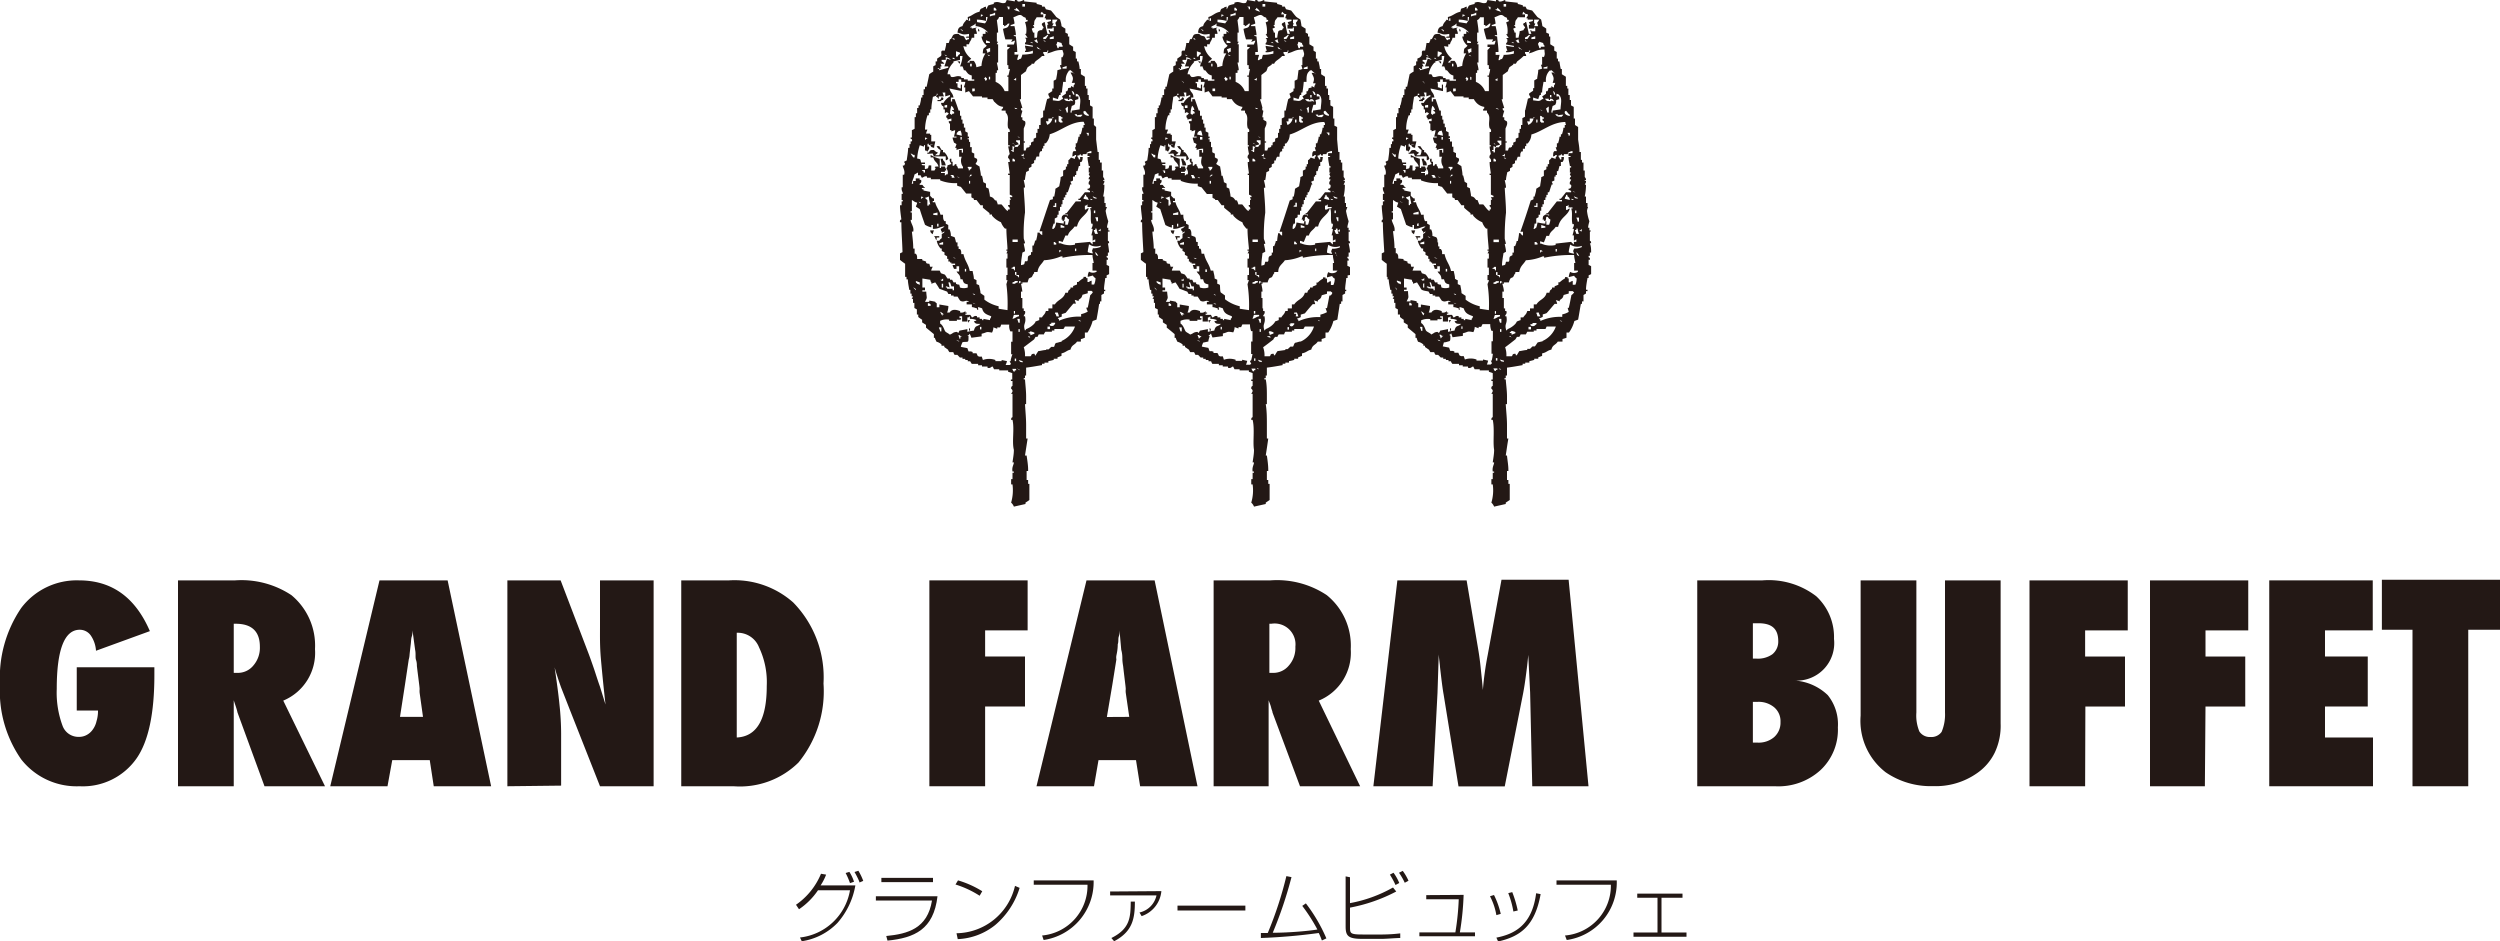 <svg id="レイヤー_1" data-name="レイヤー 1" xmlns="http://www.w3.org/2000/svg" viewBox="0 0 200 75.32"><path d="M63.68,72.38a5.61,5.61,0,0,0,2-2.48l.41.07a4.36,4.36,0,0,1-.44.86h2.78a6.13,6.13,0,0,1-1.43,3,5,5,0,0,1-2.86,1.47L64,75a4.58,4.58,0,0,0,4-3.78H65.44a5.6,5.6,0,0,1-1.52,1.52ZM68,70.65a5.92,5.92,0,0,0-.35-.81l.3-.09a3.26,3.26,0,0,1,.37.79Zm.76-.05c0-.09-.26-.61-.4-.84l.31-.1a4.71,4.71,0,0,1,.39.81Z" style="fill:#231815"/><path d="M75,71.7c-.31,2.66-1.84,3.33-4,3.55l-.1-.37c1.75-.17,3.3-.61,3.66-2.84H70.07V71.7Zm-.36-1.47v.34H70.51v-.34Z" style="fill:#231815"/><path d="M78.37,71.66a7.83,7.83,0,0,0-1.93-.9l.2-.33a7.85,7.85,0,0,1,1.94.87Zm-1.85,3a4.88,4.88,0,0,0,4.68-3.79l.37.16A6.32,6.32,0,0,1,79.62,74a5.12,5.12,0,0,1-3,1.13Z" style="fill:#231815"/><path d="M87.49,70.43a4.69,4.69,0,0,1-4,4.77l-.12-.36A4,4,0,0,0,87,70.78H82.7v-.35Z" style="fill:#231815"/><path d="M92.91,71.29a2.33,2.33,0,0,1-1.58,2L91.16,73a1.79,1.79,0,0,0,1.36-1.37H88.81v-.31Zm-4,3.75c1.52-.75,1.53-1.69,1.55-2.91h.33c0,1.35-.18,2.39-1.66,3.17Z" style="fill:#231815"/><path d="M99.63,72.45v.39H94.2v-.39Z" style="fill:#231815"/><path d="M104.47,72.27a13,13,0,0,1,1.64,2.8l-.36.17a5.21,5.21,0,0,0-.25-.6,46,46,0,0,1-4.63.4l0-.4.55,0a29.87,29.87,0,0,0,1.49-4.55l.41.08a32.84,32.84,0,0,1-1.5,4.45c1.39,0,3-.16,3.57-.26a13.79,13.79,0,0,0-1.21-1.89Z" style="fill:#231815"/><path d="M108,70.18v2.07A11,11,0,0,0,111.44,71l.26.32A13.15,13.15,0,0,1,108,72.61v1.55c0,.5,0,.6,1,.6h1.61a12.85,12.85,0,0,0,1.41-.09l0,.37c-.36,0-1.12.07-1.48.07H109c-1.15,0-1.35-.23-1.35-1v-4Zm3.64.62a6.41,6.41,0,0,0-.45-.83l.29-.15a3.67,3.67,0,0,1,.46.82Zm.74-.18a5,5,0,0,0-.46-.8l.3-.15a4.17,4.17,0,0,1,.46.79Z" style="fill:#231815"/><path d="M117.09,71.59a22.79,22.79,0,0,1-.3,3H118v.31h-4.45v-.31h2.88a21.38,21.38,0,0,0,.27-2.65H114.1v-.33Z" style="fill:#231815"/><path d="M119.71,73.21a5.14,5.14,0,0,0-.51-1.51l.32-.1a6.86,6.86,0,0,1,.54,1.51Zm0,1.8c1.44-.28,2.86-1,3.18-3.55l.36.07c-.46,2.57-1.65,3.39-3.4,3.79Zm1.36-2.09a7.17,7.17,0,0,0-.41-1.47l.32-.08a9.11,9.11,0,0,1,.44,1.47Z" style="fill:#231815"/><path d="M129.34,70.43a4.65,4.65,0,0,1-4,4.77l-.14-.36a4,4,0,0,0,3.67-4.06h-4.35v-.35Z" style="fill:#231815"/><path d="M134.6,71.49v.33h-1.68V74.6h2v.34h-4.24V74.6h1.92V71.82h-1.62v-.33Z" style="fill:#231815"/><path d="M6.14,53.38h6.21V54q0,4.6-1.41,6.65A5.24,5.24,0,0,1,6.36,62.9a5.63,5.63,0,0,1-4.67-2.16,9.55,9.55,0,0,1-1.69-6,9.9,9.9,0,0,1,1.69-6.09,5.56,5.56,0,0,1,4.63-2.22c2.62,0,4.5,1.35,5.67,4.06L7.68,52.06a2.43,2.43,0,0,0-.43-1.24,1.08,1.08,0,0,0-.87-.44c-1.22,0-1.84,1.58-1.84,4.73A7.61,7.61,0,0,0,5,58.05a1.35,1.35,0,0,0,1.3.9,1.27,1.27,0,0,0,.63-.15,1.38,1.38,0,0,0,.48-.42,1.78,1.78,0,0,0,.31-.68,2.79,2.79,0,0,0,.12-.86H6.14Z" style="fill:#231815"/><path d="M26,62.9H21.16L19,57a3.78,3.78,0,0,0-.11-.4c-.05-.16-.12-.35-.19-.58l0,1.1V62.9H14.24V46.43h4.57a7.24,7.24,0,0,1,4.5,1.18,5.23,5.23,0,0,1,1.89,4.32,4.14,4.14,0,0,1-2.54,4.12ZM18.7,53.83H19a1.6,1.6,0,0,0,1.27-.59,2.16,2.16,0,0,0,.52-1.5c0-1.22-.64-1.84-1.94-1.84H18.7Z" style="fill:#231815"/><path d="M39.29,62.9H34.7l-.32-2.09h-3L31,62.9H26.42l3.94-16.47h5.45Zm-5.45-5.55-.27-1.93a1.76,1.76,0,0,1,0-.29c0-.16-.09-.77-.22-1.85,0-.12,0-.29-.07-.49s0-.49-.07-.8L33,50.43c0,.15,0,.32-.06.5s-.05.39-.08.61c-.05.43-.09.75-.1.91a1.56,1.56,0,0,1-.06.31l-.3,2L32,57.35Z" style="fill:#231815"/><path d="M40.59,62.9V46.43h4.26l2.21,5.79c.13.34.27.74.42,1.17s.32,1,.51,1.52l.45,1.45c-.16-1.42-.28-2.65-.37-3.67S48,50.82,48,50.13v-3.7h4.29V62.9H48l-2.39-6.06L44.89,55c-.2-.56-.38-1.1-.52-1.61.17,1.16.31,2.17.39,3a21.86,21.86,0,0,1,.13,2.26v4.2Z" style="fill:#231815"/><path d="M54.5,62.9V46.43h3.82a7.08,7.08,0,0,1,5.14,1.77,8.56,8.56,0,0,1,2.42,6.48,9,9,0,0,1-2,6.32,6.67,6.67,0,0,1-5.19,1.9ZM58.94,59c1.6-.08,2.4-1.44,2.4-4.12a6.5,6.5,0,0,0-.62-3.1,1.83,1.83,0,0,0-1.65-1.16h-.13Z" style="fill:#231815"/><path d="M78.81,62.9H74.35V46.43h7.86v4h-3.4v2.09H82v4H78.81Z" style="fill:#231815"/><path d="M95.8,62.9H91.21l-.33-2.09h-3l-.36,2.09h-4.6l4-16.47h5.45Zm-5.46-5.55-.28-1.93a1.36,1.36,0,0,1,0-.29c0-.16-.09-.77-.21-1.85a4.08,4.08,0,0,1-.06-.49c0-.21,0-.49-.09-.8l-.14-1.56c0,.15,0,.32-.06.5s0,.39-.08.61c0,.43-.08.75-.11.91s0,.28,0,.31l-.32,2-.44,2.6Z" style="fill:#231815"/><path d="M108.81,62.9H104L101.8,57c0-.09-.07-.22-.11-.4s-.12-.35-.2-.58l0,1.1V62.9H97.09V46.43h4.55a7.18,7.18,0,0,1,4.5,1.18,5.19,5.19,0,0,1,1.92,4.32,4.14,4.14,0,0,1-2.56,4.12Zm-7.26-9.07h.3a1.6,1.6,0,0,0,1.26-.59,2.11,2.11,0,0,0,.52-1.5,1.67,1.67,0,0,0-1.92-1.84h-.16Z" style="fill:#231815"/><path d="M127.08,62.9h-4.5l-.17-7.51-.15-3c-.05.59-.12,1.14-.19,1.67s-.14,1-.24,1.51l-1.45,7.34h-3.7l-1.19-7.35c-.08-.43-.17-1.15-.29-2.2,0-.15-.06-.47-.1-1L115,55.44l-.39,7.46h-4.74l1.92-16.47h5.54l.93,5.54c.08.47.15,1,.2,1.5s.12,1.11.17,1.73a25,25,0,0,1,.39-2.82l1.1-6h5.37Z" style="fill:#231815"/><path d="M135.78,62.9V46.43H141a6.24,6.24,0,0,1,4.3,1.27,4.44,4.44,0,0,1,1.42,3.41,3,3,0,0,1-3.07,3.34,4.23,4.23,0,0,1,2.57,1.16,3.71,3.71,0,0,1,.81,2.58,4.42,4.42,0,0,1-1.38,3.41A5,5,0,0,1,142,62.9Zm4.45-10.21h.29a2,2,0,0,0,1.27-.35,1.3,1.3,0,0,0,.47-1.05c0-1-.53-1.43-1.58-1.43h-.18l-.27,0Zm0,6.72.22,0h.17a1.9,1.9,0,0,0,1.31-.44,1.54,1.54,0,0,0,.51-1.21,1.45,1.45,0,0,0-.51-1.18,1.94,1.94,0,0,0-1.35-.43h-.35Z" style="fill:#231815"/><path d="M155.6,46.43h4.45V57.88a5,5,0,0,1-.47,2.33,4.27,4.27,0,0,1-1.47,1.68,5.74,5.74,0,0,1-3.45,1,6.36,6.36,0,0,1-3.81-1.11,5.2,5.2,0,0,1-2-4.53V46.43h4.46V57a3.33,3.33,0,0,0,.24,1.52,1,1,0,0,0,.89.44,1,1,0,0,0,.89-.41A3.56,3.56,0,0,0,155.6,57Z" style="fill:#231815"/><path d="M166.81,62.9h-4.45V46.43h7.86v4h-3.41v2.09H170v4h-3.17Z" style="fill:#231815"/><path d="M176.39,62.9H172V46.43h7.86v4h-3.42v2.09h3.18v4h-3.18Z" style="fill:#231815"/><path d="M181.54,62.9V46.43h8.28v4H186v2.09h3.42v4H186V59h3.84V62.9Z" style="fill:#231815"/><path d="M197.46,62.9H193V50.38h-2.45v-4H200v4h-2.54Z" style="fill:#231815"/><path d="M127.25,18.53v-.1h-.1v-.21h-.1c0-.18.06-.34.1-.52a3.72,3.72,0,0,1-.19-.83,1,1,0,0,1,.09-.31H127v-.32h-.12v-.52h-.1a4.69,4.69,0,0,0,.1-.94h-.1a2,2,0,0,0,.1-.21v-.1h-.1c0-.14.08,0,.1-.09s-.1-.22-.1-.22v-.52h-.1V13h-.12v-.21h-.09v-.63h-.11c0-.34-.07-.7-.11-1v-1L126,10V9.48h-.1V8.55l-.22-.12V8h-.1V7.6h-.11V7.08h-.09V6.87h-.11V6.14l-.32-.2V5.52h-.09c-.05-.21-.08-.42-.11-.61h-.11V4.69h-.1V4.16l-.2-.11V3.74l-.32-.2V2.92h-.1V2.71l-.22-.1V2.29a2.79,2.79,0,0,0-.31-.2,4.76,4.76,0,0,0-.1-.52c-.09-.08-.21-.14-.3-.21l-.42-.52-.42-.1-.11-.21h-.21V.43a2.75,2.75,0,0,0-.41-.11V.22l-1-.11V0c-.09,0-.27.17-.51.11,0,0,0-.13-.23-.11V.11L119,0a1.07,1.07,0,0,1-.1.22c-.36.13-.51-.18-.93,0v.1a2.75,2.75,0,0,0-.41.11c-.08,0-.11.2-.22.31V.53c-.2.06-.09,0-.2.09-.29.09-.24,0-.31.32-.44.09-.57.32-1,.42,0,0,0,.4.11.21V1.46h.09v.22l-.3-.11c-.13.21-.23.22-.32.52-.31.08-.36.19-.41.52.49.12.36.2.94.1v.21s-.39,0-.21.1H116v.11c-.21.06-.1,0-.21.09-.13-.08-.14-.24-.21-.3s-.24,0-.42-.21c-.53,0-.4.1-.62.42h-.1c0,.09-.07.21-.11.31h-.21a6,6,0,0,1-.11.61h-.19c-.15.1,0,.27-.12.43s-.19.14-.31.21v.22h-.1v.3a.93.93,0,0,0-.2.1v.42a1.77,1.77,0,0,0-.32.21c-.07.34-.14.69-.2,1h-.11v.2h-.11V7.6h-.1v.2h-.1c0,.23-.07.43-.11.63H112v.21h-.12v.42h-.11v.31h-.09v.93l-.22.11V11h-.1v.1s.16,0,.1.21h-.1v.22h-.09v.3h-.12c0,.34-.06.7-.1,1l-.21.11c.06.21.12.08,0,.3h-.1c0,.16.2.43.1.74h-.1v1h-.11v.11c0,.23.13.3.11.42h-.11V16h.11v.11h-.11v.31h-.09c0,.38.06.75.09,1.14,0,0-.13,0-.09.22h.09c0,.78.07,1.58.11,2.39l-.2.1v.52c.13.11.27.22.4.31v1.05H111v.2h.1c0,.28.08.55.12.84h.09v.3h.1v.21h.12a2.25,2.25,0,0,1-.12.21h.12v.32h.1v.41l.2.11v.41H112v.2a2.1,2.1,0,0,0,.3.22v.21l.32.2v.22l.62.52v.3h.1c0,.1.07.22.1.31a.93.93,0,0,1,.43.22v.1H114v.1l.32.22.11.19h.31c0,.08.07.15.1.22h.21l.21.21h.2v.11h.21v.09h.21v.1h.2c0,.08.08.16.11.21h.53v.11h.3v.1h.42v.1c.25.08.28-.09.42-.1l.11.22h.41v.09h.73v.11l.31.11v.51h-.11v.12h.11v.4s-.14,0-.11.22a.21.21,0,0,1,.11.2,1.43,1.43,0,0,1-.11.21h.11v1.87s-.12,0-.11.21h.11c.16.73,0,1.75.11,2.4,0,.34-.07.69-.11,1h.11c0,.18-.17.38-.11.73h.11v.1h-.11v.51h-.11v.42h.11a3.42,3.42,0,0,1-.11,1.46.91.91,0,0,1,.22.32l.93-.21v-.11l.32-.21V38.71h-.11V38.4h-.11v-.72h.11v-.1c0-.38-.08-.77-.11-1.14h-.1c.07-.46.13-.91.21-1.36h-.11V34c0-.55-.07-1.11-.1-1.67h.1v-.62c0-.44-.07-.91-.1-1.36h-.1v-.1h.1v-.21h.1v-.63c.42-.05.84-.13,1.25-.2v-.11h.21v-.09h.33v-.12a3.2,3.2,0,0,0,.39-.1v-.09h.32v-.11l.31-.12v-.2c.36-.07.4-.23.74-.3.1-.4.33-.35.51-.64H125v-.21a3,3,0,0,0,.32-.1v-.42h.2a2.81,2.81,0,0,0,.43-.92l.3-.11c.08-.42.14-.83.22-1.26h.09v-.2h.12v-.51l.2-.12v-.19H127v-.11h-.12c0-.31.07-.63.12-.94h.09v-.21l.2-.1v-.63a.75.75,0,0,0-.2-.1v-.42h.1a.15.15,0,0,0-.1-.2v-.11h.1V20.2h.1c0-.24,0-.49-.1-.74h.1c0-.21-.1-.19-.1-.19v-.74Zm-11.76-16s0,0-.2-.21C115.32,2.32,115.58,2.41,115.49,2.5Zm10.83,14.88v.32h-.11c0-.11-.06-.21-.1-.32Zm-1.87,2.08v.11a1.84,1.84,0,0,1-1.15-.11h-.09v-.19l.3.09a5.55,5.55,0,0,0,.2-.52h.22c.09-.38.35-.43.52-.72h.2c.17-.79.78-.87.94-1.47-.2.07-.08,0-.2.11h-.11v-.31h.11c.09-.12,0,0,.09-.1v.21h.32v.09h-.11c.14.31,0,.85.11,1.25h.11V18c0,.11-.07.21-.11.31h.11c0,.17-.07.35-.11.52h.11v.43a1.36,1.36,0,0,1,.2-.11v.2h-.2v.21a1.13,1.13,0,0,1-.22-.21Zm.1.43v.2h-.1v-.2Zm-1.15.2h-.1c-.08.12,0,0-.09.11V20C123.4,20.06,123.29,20,123.4,20.09Zm-.1-1.87V18l.33.11v.1ZM125.59,16l-.41-.1c.06-.21,0-.09.1-.21v-.1h.11v.1C125.56,15.84,125.54,15.78,125.59,16Zm.1-.1c.22.07.1,0,.22.1C125.69,16,125.81,16,125.69,15.93Zm.32,2.5h.1v-.11h.1a1.2,1.2,0,0,0,.11.42h-.21C126.08,18.64,126.05,18.53,126,18.43Zm0-1.35v-.21h.1v.21Zm.2-1.26v.11c-.24-.07-.19,0-.3-.21C126,15.75,126.11,15.8,126.21,15.82Zm-.2-.41c-.21-.07-.08,0-.21-.11C126,15.38,125.89,15.29,126,15.41Zm-.21-3.33v.2h-.32v.23c.21,0,.09,0,.21.08h-.21c0,.24.08.49.11.73h.1v.12h-.1v.4h.1l-.1.11c0,.07.08.15.1.21a.19.19,0,0,0-.1.22h.1c0,.14-.15.15-.1.4,0,0,.16,0,.1.21s-.26.07-.21.21a1.31,1.31,0,0,0,.21.1v.11h-.41l-.41.52h-.11V16h.2v.11h-.41c-.24.31-.49.62-.73.94h-.11v.11h.22v.09a1.62,1.62,0,0,0-.3-.09c-.11.11,0,0-.12.09s-.06.21-.11.31h.11v.11h.12c.06-.06.05-.27.08-.32h.11c.09.13.06.12.21.21,0,.15-.06.29-.1.42h-.22V17.7h-.08v.19c-.23,0-.42-.06-.63-.09a2.23,2.23,0,0,1-.1.41c-.14.09,0,0-.13.1h-.09a2.1,2.1,0,0,0,.09-.42h.13v-.41l.19-.11v-.19h.12v-.32h.09v-.31h.1v-.21h.11V16h.12v-.21h.08v-.2h.11v-.21h.11c.07-.21.13-.42.21-.63h.1a2,2,0,0,1-.1-.21l.21-.1v-.31h.1V14h.1v-.31h.1l.11-.41h.11v-.32H125a.55.55,0,0,0,.11-.4h-.2v.19h-.11c-.06-.19,0-.08-.11-.19v-.12c.24,0,.13-.07.22-.11s-.05.07.09.11h.11v-.11h.32v-.1A.85.85,0,0,1,125.8,12.08ZM123,19.46v.11h-.23v-.21h.13C123,19.48,122.89,19.37,123,19.46Zm-.23-3h.13v-.21h.1v.32S122.58,16.56,122.77,16.45Zm2.62-5.83h.2v.21h-.11v-.1C125.38,10.64,125.47,10.74,125.39,10.62Zm-.11-1.77c.13.12.15.22.31.32v.09c-.16,0-.45-.11-.41-.31S125.26,9,125.28,8.85Zm0,1.14h-.1v.22h-.11c0,.17-.06.34-.11.52h-.09v.2h-.11c0,.17-.07.35-.11.52h-.1v.32h-.1a2.81,2.81,0,0,1,.1.31h-.2c-.12.12-.08.2-.11.43.21-.08.09,0,.21-.12h.1c-.06.2,0,.1-.1.2v.11a1.92,1.92,0,0,1-.31-.11.74.74,0,0,1-.21.22v.31h-.11v.2h-.11v.21l-.2.11v.42a1.36,1.36,0,0,1-.21.1c0,.24-.07.49-.09.73l-.31.2c0,.21-.09.43-.13.63h-.09v.21a1.47,1.47,0,0,1-.22.1c-.26.84-.54,1.68-.83,2.5h.21v.31a.45.45,0,0,1-.21-.2h-.11c0,.2-.06.42-.09.63h-.1c0,.12-.07.27-.12.41h-.1v.52H121v.2l-.2.11c-.1.16,0,.32-.11.42h-.21c-.08.28,0,.24-.32.31,0-.36.08-.71.12-1l.2-.11c0-.2-.07-.41-.1-.63h.1l-.1-.4a16.44,16.44,0,0,1,.1-2.09c0-.66-.07-1.31-.1-2h.1c0-.21-.07-.42-.1-.61h.1c0-.22.07-.43.1-.63l.22-.11v-.2l.2-.12v-.2a1.23,1.23,0,0,0,.2-.1v-.21h.12a1.75,1.75,0,0,1,.1-.3h.2c0-.25,0-.29.11-.43h.1v-.21H122v-.21h.1v-.21h.11a1.11,1.11,0,0,0,.3-.72c.91-.26,1.65-1,2.72-1C125.22,9.79,125.24,9.89,125.28,10Zm-4.89,2.52c-.22-.08-.09,0-.22-.12h.12c.09-.11,0,0,.1-.11Zm.1.19c-.2-.06-.09,0-.2-.11C120.49,12.66,120.38,12.58,120.49,12.7Zm1.67-3h.22V9.48h.3V9.37h.09c-.08.12,0,0-.09.11a.67.67,0,0,1-.42.51C122.23,9.89,122.2,9.79,122.16,9.69Zm.74.1V9.57h.1v.22Zm.5-.42h.11v.11h-.11c0,.22,0,.09.11.21v.1h-.21c-.08-.12,0,0-.09-.1V9.26C123.4,9.33,123.29,9.26,123.4,9.37Zm-.19-.62c.19.07.08,0,.19.1C123.21,8.78,123.32,8.87,123.21,8.75ZM124,8v-.1c.25,0,.21.06.32.19-.07,0-.15,0-.21-.09v.09c-.36,0-.38,0-.51-.19h.3V8Zm0-.23V7.6h.11v.2Zm.21-.51c.17.12.14.06.21.31h-.1C124.31,7.5,124.28,7.4,124.24,7.29Zm-.31,1.26V9h-.11a2.33,2.33,0,0,0-.11-.31l.11-.09Zm1.14.62v.09c-.12.09,0,0-.11.11-.28,0-.37,0-.51-.2h.2v.09A2.65,2.65,0,0,1,125.07,9.17Zm-.31-1.24V7.71h-.21V7.5c.21.06.09,0,.21.1.27.28.13.67.11,1.15l-.63.1V9h-.1c0-.17.06-.34.1-.52l.21-.1C124.63,8,124.28,8.06,124.76,7.93Zm-.62-2.31c.1.15.21.16.31.32-.12-.09,0,0-.1-.11h-.21c.15.35.26.41.1.83h.21c-.07.21,0,.09-.1.21V7c-.07,0-.15-.08-.21-.12V7c-.42.1-.13,0-.32.3h-.11V7.5a2.77,2.77,0,0,1-.31.21,1.51,1.51,0,0,1,.11.22h-.11c-.24.23-.35.12-.72.1V7.8c.13.06.27.08.41.13a2.53,2.53,0,0,1,.12-.33h.09V7.4h.1c0-.28.07-.56.11-.85h.2a1.06,1.06,0,0,1,.22-.82C124,5.6,123.93,5.68,124.14,5.62Zm-.32-.31v.21h-.31v-.1A2.83,2.83,0,0,0,123.82,5.31Zm-.31-.73h-.11v.63h-.1a1.86,1.86,0,0,1,.1.31l-.31.1c0,.24-.07.49-.09.73-.09,0-.14.08-.23.11v.62h-.09v.21c-.1.07-.22.14-.3.21s.05.21.08.3-.13.08-.2.13c-.06.3-.14.62-.21.92H122v.52l-.21.11V10h-.11v.31h-.11v.32h-.09V11a1.38,1.38,0,0,0-.22.1v.21a1.23,1.23,0,0,1-.2.1v.21h-.1v.11c-.24.2-.2-.11-.32.31h-.2v-.63h.1v-.1h-.1v-1c0-.11.22-.37.1-.61a.82.82,0,0,1-.2-.12v-.2h-.12c0-.18.08-.35.12-.52,0,0-.15,0-.12-.21h.12c-.07-.25-.15-.48-.21-.71h.09V6l.42-.31c0-.11.08-.21.11-.31l.31-.21V5.1h.2c.05-.06.08-.14.12-.19a4.29,4.29,0,0,0,.51-.43h.21c-.06-.21,0-.09-.1-.21V4.16h.31V4.05h.12a1.64,1.64,0,0,0-.12.22c.51-.11.57-.31,1.25-.31C123.55,4.27,123.64,4.27,123.51,4.58ZM120,25.82a1.81,1.81,0,0,1-.09-.31h.2v.31Zm.11.51v.22H120v-.22Zm-.84-9.57h-.1v.11c-.11.05-.45-.48-.52-.52h-.31L118.2,16h-.1c-.17-.18-.12-.22-.42-.31,0-.2-.07-.42-.09-.63l-.22-.1v-.3l-.2-.12a4.7,4.7,0,0,0-.12-.51H117c0-.24-.06-.49-.09-.74l-.32-.2c0-.1.2-.2.11-.42a1.13,1.13,0,0,1-.22-.11v-.31l-.21-.1v-.41h-.11v-.42H116v-.21h-.11c0-.13,0,0,.11-.1v-.11h-.11v-.31l-.21-.11v-.3h-.1V9.89h-.11V9.57h-.09V9.26h-.11V8.85h-.11l-.31-.92h-.2v.19h-.11V7.8h.21c-.06-.42-.22-.35-.31-.72l1,.21V6.77h-.09v.31c-.22-.06-.1,0-.22-.09h-.1V6.66H115V6.55h.21v-.2h.22v.2h.3c0,.15-.06.29-.1.44h.1V7.4l.32-.11c.09.14.2.28.31.42h.72V7.8h.42v.13h.42c0,.05.07.14.11.19a1.08,1.08,0,0,0,.71.43c0,.2,0,.08-.09.2v.1h.31V9c.36.36.06.74.21,1.26a.24.24,0,0,1,.1.3h-.1v1.06h.1v.09h-.1c0,.21.06.42.1.62a.28.28,0,0,0-.1.31.28.28,0,0,1,.1.32h-.1c0,.32.06.62.1.93h-.1V14h.1v1.57l.21.1v.1h-.21a1.31,1.31,0,0,1,.1.21h-.1v.42h-.1v.1S119.34,16.6,119.24,16.76ZM116,14.47h.09v.22H116Zm-.11-1v-.12h.31c0,.21,0,.1-.11.21s0,0-.09.11C116,13.44,116.05,13.55,115.91,13.44Zm.11.72a1.33,1.33,0,0,0,.09-.21h.11C116.32,14,116,14.15,116,14.16Zm-1-3.43c.07-.22,0-.09.11-.22s0,0,.21-.1a1,1,0,0,1,.11.42Zm.43.2v.21h-.11v-.21Zm-.73-2.08s.17.07.1.21h-.1c-.09.12,0,0-.11.11-.09-.13,0,0-.1-.11a1.8,1.8,0,0,1,.1-.63.64.64,0,0,1,.21.32C114.67,8.86,114.65,8.71,114.67,8.85Zm1.55-1.56V7.08h.21v.21Zm1.25-2.92c.21.07.1,0,.21.11C117.47,4.42,117.6,4.5,117.47,4.37Zm.21,1.77v.21h-.09V6.14Zm-.09-2c-.11.12,0,0-.12.11a2.26,2.26,0,0,0-.1-.31l.31-.11v.31Zm-.22,2.3h-.09V6.35c-.18-.13,0,0,0-.21C117.42,6.27,117.55,6.26,117.37,6.46Zm2.28,2.18c.23.07.11,0,.23.11C119.65,8.68,119.79,8.77,119.65,8.64Zm.43,2.4c-.2-.07-.09,0-.2-.11C120.08,11,120,10.92,120.08,11Zm-.31-4.58c-.21-.07-.1,0-.21-.11h.09c.11-.12,0,0,.12-.11Zm-.12,5.11c-.2-.08-.08,0-.2-.12C119.65,11.52,119.54,11.44,119.65,11.57Zm0,.2v-.11l.32-.09a.4.4,0,0,0-.2-.22v-.11h.31v.33c-.15.06-.14.14-.2.2h-.23c-.11.09-.07.21-.09.41h-.11v-.1h-.11V12h.11v-.31A.64.64,0,0,1,119.65,11.77Zm-.2,10.93v-.11c.2-.06.09,0,.2-.11h.23v.11c-.23.07-.09,0-.23.11Zm.2,2.18v.21h-.09v-.21Zm0-2.91v-.21h.12V22h.2v.21c-.11-.1,0,0-.09-.11Zm.23-2.81v.2h-.43v-.2Zm-.43-6.25V12.7h.11c.08.12,0,0,.09.11v.1Zm.11,8.43h.09v.31c-.11-.08,0,0-.09-.1s-.09,0-.22-.11C119.56,21.39,119.44,21.45,119.56,21.34Zm0,3.85H120v.11c-.28.07-.24.14-.52.21ZM120,22.7v-.22c.2.08.1,0,.2.11h-.09C120,22.71,120.09,22.61,120,22.7Zm1.36-19.36c-.12-.1,0,0-.12-.12h.12c.09-.11,0,0,.1-.09a2.8,2.8,0,0,1,.09.31C121.34,3.37,121.45,3.45,121.33,3.34Zm.41.62c-.24-.07-.19,0-.31-.22A1,1,0,0,1,121.74,4Zm.42-.62c-.21-.07-.1,0-.21-.12C122.16,3.3,122,3.21,122.16,3.34ZM122,3.13V3a.69.69,0,0,0,.31-.21h.12a3.05,3.05,0,0,0-.22.32Zm.51,0V3l.31-.1v.21Zm.94.31c.07.21,0,.08.11.21v.09h-.3v.11h-.12c0-.11-.07-.2-.09-.31s0,0,.09-.2Zm-.72-1.57v-.3h.41c-.18.35-.21.11-.09.52h-.32a.6.6,0,0,0,.09-.22ZM121.11,2h.1c0-.45.08-.35.22-.62H122V1.15h-.21c.07-.21,0-.09.1-.21.17.27.24.13.32.21s-.07.21-.11.31h.11v.11h.42v.11l-.32.09a.88.88,0,0,0,.12.21h-.12v.31h.42V2.2h.09v.3h-.31V2.41h-.08c0,.09.05.2.08.3h-.2c-.06-.3-.14-.62-.21-.94H122c0,.15,0,0-.11.1s.08.22.11.33-.08,0-.11.21l-.32.09c0,.17-.06.35-.09.52h-.22V2.61h-.1c0-.11-.07-.2-.1-.32l.2-.09A.72.72,0,0,0,121.11,2Zm0,1.46c-.2-.07-.08,0-.2-.1C121.11,3.41,121,3.33,121.11,3.44ZM120.29.32h.2V.53h-.2Zm-.64.42h.12V.62a.8.8,0,0,1,.31.32S119.53.79,119.65.74ZM119.34,2a1.42,1.42,0,0,0,.31-.11,5,5,0,0,0-.09-.51c.29-.08.5-.3.73-.1s.23,0,.3.31h.11v.11l-.21.09a1.93,1.93,0,0,1,.1.94h-.1c.07.1.13.21.21.31h-.21l.1.11c0,.28,0,.19-.1.31v.1l.62.11v.09l-.62-.09c0,.15.07.28.1.4h-.1v.11a1.3,1.3,0,0,0,.62-.11v.22a3.59,3.59,0,0,1-.82.1c0,.11-.07.21-.12.32-.2.06-.08,0-.2.1h-.09a4,4,0,0,1,.09-.42h-.32V4.16h.23c0-.42-.08-.83-.11-1.24-.21-.06-.1,0-.21-.11h.21c0-.23-.07-.48-.12-.72h-.31Zm-.1-1.45V.74h-.1V.62c-.12-.08,0,0-.11-.09Zm-.83.83h.3V2h.12v.11a.87.87,0,0,0,.31-.22h.1c-.09.38-.2.3-.53.42,0,.1.19.81.22.84h.52a1.43,1.43,0,0,1-.11.21,2.23,2.23,0,0,0,.31-.12,1.5,1.5,0,0,1-.09.32H119v.2h.21A.89.89,0,0,1,119,4V5.21h.11v.31h.1c0,.18-.07.34-.1.52H119v.1h.11V7.29h-.31a1.33,1.33,0,0,0-.73-.74V5.83h.1V5.62h.11c0-.2-.07-.41-.11-.62h.11V3.54h-.11c0-.06.07-.13.11-.2h-.11V2.61h.11c0-.35-.07-.69-.11-1A.39.39,0,0,0,118.41,1.36ZM118,.62h.1c.09.13,0,0,.1.12v.1H118Zm-.32.53A.88.88,0,0,0,118.1,1v.22a1.08,1.08,0,0,0-.42.1Zm0,2.19v.1h-.31V3.22C117.47,3.27,117.59,3.3,117.68,3.34ZM117,1.15c.22.06.09,0,.22.11h-.12c-.08.11,0,0-.1.1Zm-.3.42a2.48,2.48,0,0,1,.72.11V1.36h.1c0,.34-.09.31-.19.51l-.63-.1Zm-.84,2.17v-.2H116c.06-.28.15-.23.2-.52h.21V2.71h.22c0-.18-.12-.37-.11-.42l.11-.09-.43.09V2.2h-.11c0-.07.31-.2.32-.22s0,0,.11-.11v.22a1.44,1.44,0,0,1,1,.52l-.22-.11v.21h-.2v.21h-.12a1.13,1.13,0,0,0,.42.73c-.22.3-.28.06-.3.62h.2a2.13,2.13,0,0,0-.32,1l-.4.11a.87.87,0,0,0-.22-.51h-.32V5h-.2c.1-.16.2-.17.31-.31a1.75,1.75,0,0,1-.62-1Zm.41,1.36v.21h-.11V5.1Zm-1.25-1,.32.11v.11a.39.39,0,0,0-.21.21H115Zm-.1-.92c-.2-.07-.09,0-.2-.11C114.87,3.09,114.76,3,114.87,3.13Zm0,1.56c-.2-.06-.09,0-.2-.11C114.87,4.65,114.76,4.57,114.87,4.69Zm-.1.31V4.91l.52-.12V4.48h.2a2.2,2.2,0,0,1-.2.83h.2a2.33,2.33,0,0,1,.11.31h.1c.2.21.2.33.52.42v.31h.21v.11h-.52V6.35h-.31V6.24h-.2v-.1c-.4-.15-.56.1-.84,0,0-.06-.06-.13-.1-.2h-.21A1.67,1.67,0,0,1,114.77,5Zm-.52-.52c-.22-.06-.08,0-.22-.11C114.25,4.44,114.13,4.36,114.25,4.48Zm-.53,1V5.31h.12l-.12-.21H114c-.08-.13,0-.12-.19-.19V4.79h.3V4.58a.65.65,0,0,1,.42.21l-.31-.1c-.07.22-.14.41-.22.62h.32v.11l-.73.2v-.1h-.09C113.63,5.35,113.53,5.51,113.72,5.52Zm.21,1.14s0,0-.21-.2C113.76,6.48,114,6.56,113.93,6.66ZM112.48,11c.21.06.08,0,.21.1h-.1c-.1.12,0,0-.11.1Zm-.42.62a1.63,1.63,0,0,1,.31.11c.07,0,0-.18.11-.11v.42h.11c.08.12,0,0,.1.1,0-.09.2-.22.1-.41h-.1v-.2c.09-.13.1.09.1.09a2.45,2.45,0,0,1,.32-.09c-.13.1,0,0-.22.09.13.18.07.14.32.21,0-.19.07-.34.1-.52H113v-.52h-.1v-.1h-.3a1.7,1.7,0,0,1,.1-.32h-.21a3.14,3.14,0,0,1,.21-1.15h.1v-.2h.1V8.75h.1c0-.36.08-.68.12-1l.3-.11V7.5h.12v.1h-.12c0,.22,0,.1.12.2s0,0,.09.13V7.71H114a1.12,1.12,0,0,0-.1-.31h.21v.31l.32-.11v.11a1.26,1.26,0,0,0-.53.52h-.21c.06.34.15.18.21.32v.2h.1v.31c.2-.13.14-.08.32,0a.45.45,0,0,1-.21.2c.06.22,0,.09.11.22v.09l.31-.09v.21h-.21c0,.23.11.19.11.2v.52h.1v.1l.31-.1c0,.18-.07.35-.1.52h.2V11h-.3c0,.14.07.27.1.41a1,1,0,0,1,.2.12,1.32,1.32,0,0,1-.1.3h.1V12a1.2,1.2,0,0,1,.52-.1v.31h-.09V12h-.22v.54h.22a.87.87,0,0,0,.09.81v.12h-.41c-.07-.21,0-.1-.11-.21v-.11c-.19-.06-.14.06-.2.11h-.1v-.32h-.11V12.7h-.1c-.1.2.07.32.1.42l-.31.11c0,.2-.11.21-.11.21s.23.29.11.51h-.11c-.1.12,0,0-.11.11v-.22h-.31v-.09H114v-.11h.11a2.44,2.44,0,0,0-.11-.32h-.31v.12h-.1V12.7a2.82,2.82,0,0,1-.73-.31v.2h.22c.1.41.3.34.42.73-.15,0-.42,0-.22.12a1.24,1.24,0,0,0-.1.2H113v-.41h-.2c-.08.28,0,.22-.31.3v-.3s-.39,0-.21-.11h.21V13h-.31c-.08-.29,0-.25-.32-.32A3.53,3.53,0,0,1,112.06,11.66Zm2.19-3.23v.21H114V8.43Zm1,5.83c-.21-.06-.09,0-.21-.1C115.29,14.22,115.17,14.15,115.29,14.26Zm-.42,0h-.2c-.07-.2,0-.09-.11-.2V14h.21C114.8,14.06,114.84,14.16,114.87,14.26Zm-2.6-.62h.21v.2h-.11v-.09C112.26,13.65,112.36,13.75,112.27,13.64Zm-.3.2v.22h.2l.1.2c.1,0,.2-.17.42-.1v.1h.3v.12h.73v.09a3.35,3.35,0,0,0,1.36.22v.2a3,3,0,0,0,.32.1l.41.53h.41v.3a2.21,2.21,0,0,0,.21.11V16h.22c.1.14.21.28.3.42h.22v.2c.16.15.34.29.51.43v.11h.21v.09a1.89,1.89,0,0,0,.73.53,1.29,1.29,0,0,0,.31.51h.1c0,.56.07,1.11.11,1.67H119v.1h.11l-.11.21h.11v.42H119v.72h.11V22H119v.41h.11c0,.1-.07.21-.11.32a10.37,10.37,0,0,1,.11,2.08l-.73-.11v-.2a2.89,2.89,0,0,1-1.13-.53v-.3l-.33-.22c0-.2-.06-.42-.09-.63l-.21-.09v-.32c-.09,0-.13-.07-.22-.1,0-.21-.06-.42-.1-.63h-.22c-.11-.56-.41-.79-.51-1.35h-.2c0-.23,0-.28-.11-.41h-.11v-.21h-.1v-.32H115c0-.16,0-.29-.1-.41l-.31-.11a1,1,0,0,0-.1-.52h-.11V18l-.21-.11v-.2H114a1,1,0,0,1-.1-.51h-.21c-.09-.39-.33-.59-.41-1h-.2v-.1h.1v-.21h-.1l-.22-.21v-.31l-.52-.11v-.1h-.1c-.14-.16.2-.09.21-.11V15c-.13-.07-.12-.14-.21-.21h-.21v-.09c.07,0,.2-.16.11-.31h-.11v-.12h-.32v.21h-.19v.22h-.12c.08-.44.12-.31.22-.74Zm4.36,9.68c.21.07.09,0,.21.12C116.33,23.57,116.45,23.64,116.33,23.52Zm.21.83c-.21-.05-.09,0-.21-.09C116.54,24.32,116.42,24.23,116.54,24.35Zm-.73-2.8v.21h-.11v-.21Zm-.84-.83c-.2-.06-.08,0-.2-.1C115,20.68,114.85,20.6,115,20.72Zm-.51-1.66c-.21-.08-.09,0-.21-.11C114.46,19,114.34,18.92,114.46,19.06Zm-1.35-1.87v-.11l.42-.11v.22Zm.42.71v.22h-.12V17.9Zm-1-2.08a2.81,2.81,0,0,0,.31-.1c0,.21.08.42.1.63h-.1v.1h-.1V16A.66.66,0,0,1,112.48,15.82Zm-.11,0h-.1c-.08.12,0,0-.1.11v-.21C112.37,15.78,112.25,15.71,112.37,15.82Zm-.2.42c-.2-.06-.09,0-.2-.1C112.17,16.19,112.05,16.12,112.17,16.24Zm-.62-3.85h.1v.2h-.1c-.07-.08-.14-.2-.22-.31C111.55,12.35,111.43,12.28,111.55,12.39Zm.19,10.83s0,0-.19-.22C111.57,23,111.84,23.11,111.74,23.22Zm.32-.43a.78.78,0,0,0-.21-.09c-.09-.13,0,0-.11-.11v-.11l.32.11Zm-.21-2.07c0-.24,0-.28-.11-.42h-.09v-.41h-.1c0-.46-.07-.91-.12-1.36h.12c.07-.39-.21-.65-.22-.94h.1V17h-.1v-.1h.1V16c.19.1.17.15.42.21a2,2,0,0,1-.11.32,2.49,2.49,0,0,1,.32.2c.14.43.28.83.42,1.25a2,2,0,0,0,.51.21V18h.12v.31c.51,0,.51-.16.92-.2a.58.58,0,0,1-.31.2c.06.21,0,.09.12.21v.11a.93.93,0,0,1,.19-.11c0,.11-.17.17-.19.21v.32a.67.67,0,0,0-.22.21h-.21a1.51,1.51,0,0,0,.31.62h.12v.2s.14.07.19.11v.2l.22.11v.21h.1v.21h.11V21h.1v.09h.31v.11h-.2a2.81,2.81,0,0,1,.1.31h.2v-.21h.21v.42H115c.16.28.27.19.32.62h.2c.09.31.13.34.42.41V23a.94.94,0,0,1-.62,0c-.11-.41,0-.12-.32-.3v-.11h-.2a1.36,1.36,0,0,0-.1-.21h-.21v-.1h-.21c-.07-.1-.14-.21-.22-.31a2.24,2.24,0,0,0-.31-.11,1.31,1.31,0,0,0-.1-.21H113l.12-.31h-.22c-.11-.42,0-.13-.3-.3v-.11c-.11-.05-.22-.07-.32-.11v-.1Zm2.08-1.36v.21h-.31v-.11Zm.32,3.74V23h-.11v-.09c.11,0,.21.06.32.09,0-.13-.07-.28-.11-.41h.11a3,3,0,0,1,.1.32h.21v.31h-.1V23.1Zm-.53-.72h.12c.08-.12,0,0,.09-.1v.2C113.72,22.42,113.86,22.51,113.72,22.38Zm.21.32V23h-.09v-.3Zm-1,1.77h-.2v-.21h.1c.08.12,0,0,.1.09Zm.42-.32a5.27,5.27,0,0,0-.52-.1v.1h-.31c.21-.42.13-.23.11-.82h-.32v-.11h.21V23h-.21v-.72l.62.1c.07.21,0,.09.1.21v.11l.32-.11c.1.16.22.34.31.51s.41.16.63.23c0,.05.07.13.1.19h.21v.12h.21v.09h.31c.06.11.14.21.21.32.34.2.46-.13.73.1h-.21v.2h.41v.22c.15,0,.3.07.43.1v.11c.22,0-.05-.13.1-.21a2.64,2.64,0,0,1,.3.1c.12.42.38.49.74.63-.06.21,0,.09-.11.21v.1l-.51-.1v.1h-.12v-.1h-.19v-.12h-.21V25.3c-.25-.09-.28.1-.43.09a1.36,1.36,0,0,0-.11-.2h-.41v-.1h.11V25h-.11v-.11a.43.43,0,0,1-.41.11v-.11c-.32-.13-.65-.18-.83.11h-.21a1.2,1.2,0,0,0,.1-.52l-.73-.12v.22h-.21v-.31C113.3,24.16,113.39,24.27,113.31,24.15Zm3.64,2v.2h-.09v-.2Zm-3-1h-.09v.1c-.07.07-.21-.29-.22-.31A.66.66,0,0,1,113.93,25.09Zm-.21,1.36h-.1c0-.12-.07-.21-.09-.32h.19Zm.74.31c-.1-.13-.34-.21-.43-.31s-.14-.47-.41-.63v-.21a1.25,1.25,0,0,1,.73-.1v.1H115v-.1c.06,0,.44.06.32-.12h-.11V25.3h.22v.42h.41v-.33h.1c.09-.1,0,0,.11-.09v.21a1.2,1.2,0,0,1,.52.1c-.12.12,0,0-.21.11.14.19.18.19.53.19-.27.27-.41.06-.53.54a3.39,3.39,0,0,0-.52.1v-.22l-.63.12c0,.05-.06.13-.1.19l-.11-.09C114.67,26.58,114.75,26.68,114.46,26.76Zm.51.4c.21.07.09,0,.21.12C115,27.21,115.1,27.29,115,27.16Zm.32-.2c-.09.12,0,0-.11.1,0-.1-.06-.21-.1-.3.21,0,.09,0,.21.09h.11C115.3,27,115.41,26.88,115.29,27Zm4,1.87h-.1a1.38,1.38,0,0,1,.1.22c-.12.07,0,0-.1.09h-.31a1.6,1.6,0,0,0,.1-.31l-.41-.09v.09h-.52v-.09a1.4,1.4,0,0,0-.93,0c-.16-.5-.07-.14-.42-.32a1.47,1.47,0,0,1-.1-.22h-.32v-.1c-.36-.16-.27.16-.42-.31l-.51-.1.09-.32c.15,0,.28-.06.42-.09s.08-.29.11-.43l-.11-.09H116c.08-.12,0,0,.09-.12a2.44,2.44,0,0,1,.11.32l.83-.11v-.21c.49-.11.28-.19.84-.09a1,1,0,0,0,.11-.42l.31.11v-.11h.2a2.26,2.26,0,0,0,.11-.22h.62a1.27,1.27,0,0,0,.1.54h.11v.83h-.11v1h.11A4.36,4.36,0,0,1,119.34,28.83Zm.43.74h-.12v.09h-.09a2,2,0,0,1-.11-.21h.32Zm0-.74h-.12v-.2h.12Zm.11.62c.2.06.09,0,.2.12C119.88,29.5,120,29.58,119.88,29.45Zm.41-.52c-.24-.06-.2,0-.32-.19l.32.09Zm3.11-1.65-.4.09c-.09.11-.14.22-.23.32h-.19l-.2.2h-.22V28c-.21,0-.42.07-.64.09l-.19.32c-.13.06-.06-.05-.12-.11-.32,0-.18.16-.3.2h-.42a1.84,1.84,0,0,0-.1-.72c.28-.2.55-.42.82-.63a1.32,1.32,0,0,0,.12-.2h.19a.66.66,0,0,0,.11-.2h.42l.11-.21h.52v-.1h.22v-.12h.73c0-.06.06-.13.08-.2h.74A2,2,0,0,1,123.4,27.28Zm-2.59-.73.1-.1a1.18,1.18,0,0,1,.3.1v.09l-.3.12v-.12S120.7,26.64,120.81,26.55Zm.1.41c-.2-.07-.09,0-.21-.11C120.91,26.92,120.79,26.83,120.91,27Zm1.55-.83v.2h-.2v-.2Zm0-.22h.12v-.09h.32v.09c-.14.1,0,0-.13.11S122.35,26.08,122.46,25.91Zm.44-.82V25h.19c0,.1.07.2.12.31H123C122.92,25.09,123,25.2,122.9,25.09Zm1.86.52c.2.07.1,0,.2.11C124.76,25.65,124.88,25.73,124.76,25.61Zm.93-2c-.07.34-.13.69-.21,1h-.09l.09.32a1.57,1.57,0,0,1-.52.2v.2a3.77,3.77,0,0,0-1.75.33v-.11c-.13-.09,0,0-.12-.1a1.43,1.43,0,0,0,.31-.12v-.2a1.89,1.89,0,0,0,.31-.1c.22-.24.43-.5.64-.74h.2c0-.09-.06-.2-.1-.3a2.22,2.22,0,0,1,.31.1v-.1c.19-.15.24-.13.31-.41l.41-.12v-.19h.32c.09.11,0,0,.11.09C125.86,23.52,125.7,23.61,125.69,23.64Zm.52-1.88a.6.6,0,0,1-.62,0,1.3,1.3,0,0,0-.11.42l.43-.11a.51.51,0,0,0,.2.21,1.19,1.19,0,0,1-.1.51h-.21v-.31c-.21.08-.1,0-.21.11h-.11v-.31h-.09v-.1h-.21v.1a2.17,2.17,0,0,0-.42.31h-.11v.2l-.3.12V23h-.21v.1c-.15.16-.15.06-.21.32h-.22c-.12.51-.58.53-.81.93h-.22v.32h-.3v.21h-.22c-.08.29-.18.29-.32.51h-.21v.22a2.65,2.65,0,0,0-.3.11,1.22,1.22,0,0,1-.12.19,1.79,1.79,0,0,1-.62.42c-.09.13,0,0-.1.12-.2-.59.12-.51,0-1.15h-.1c0-.14.18-.17.1-.42h-.1v-.21h-.1v-.83h-.12v-.51h.12c0-.23-.07-.42-.12-.63h.12v-.11h.41c0-.11.07-.21.11-.31a.75.75,0,0,1,.2-.1c.1-.12.08-.2.2-.32v-.1h.31c.08-.5.34-.6.53-.94a4,4,0,0,0,1.35-.31h.11v.11a10.9,10.9,0,0,1,2.4-.22c0,.22.07.42.1.64h-.1v.61h.3Zm-.1-1.56a.77.77,0,0,1,.21.31C126.15,20.39,126.18,20.44,126.11,20.2Zm.41-.42a1.41,1.41,0,0,1-.61.11c-.1.31-.11.09,0,.41a1.82,1.82,0,0,1-.43-.1c0-.21.08-.42.11-.63a1,1,0,0,0,.93.11Zm0-1.25c-.2-.07-.07,0-.2-.1h.11c.08-.12,0,0,.09-.11Z" style="fill:#231815;fill-rule:evenodd"/><path d="M116.75,2.29V2.5h.11C116.79,2.29,116.86,2.42,116.75,2.29Z" style="fill:#231815;fill-rule:evenodd"/><path d="M115.18,5c.1.12,0,0,.11.1V4.91h-.21C115.17,5,115.06,4.91,115.18,5Z" style="fill:#231815;fill-rule:evenodd"/><path d="M113.84,8h.09c.07-.21,0-.17-.09-.23-.12.19-.08.16-.31.23v.09h.31Z" style="fill:#231815;fill-rule:evenodd"/><path d="M113.11,12.28a1.46,1.46,0,0,0,.1.23h.93v.3h.11c.09-.12,0,0,.1-.11a1.1,1.1,0,0,0-.32-.52h-.1V12h-.09c-.08-.1-.14-.2-.22-.31h-.21a.84.84,0,0,0,.31.31.79.79,0,0,1-.1.42h-.31c.08-.11.14-.11.22-.21a.64.64,0,0,1-.32-.21c-.32,0-.28,0-.42.21h-.1v.1Z" style="fill:#231815;fill-rule:evenodd"/><path d="M114.14,13.23c0-.24-.06-.3-.21-.42V12.7h-.21a2,2,0,0,1,.12.53Z" style="fill:#231815;fill-rule:evenodd"/><path d="M113,18.64c.09.11,0,0,.12.1a1.86,1.86,0,0,1,.1-.31h-.32C113,18.64,112.87,18.52,113,18.64Z" style="fill:#231815;fill-rule:evenodd"/><path d="M113.31,19c.07.21,0,.08.1.21V19h.21v-.11h-.41C113.3,19,113.2,18.85,113.31,19Z" style="fill:#231815;fill-rule:evenodd"/><path d="M116,25.82v-.1c.12-.1,0,0,.09-.11h-.2C116,25.82,115.9,25.69,116,25.82Z" style="fill:#231815;fill-rule:evenodd"/><path d="M116,26.24v.21h.09C116.06,26.24,116.14,26.35,116,26.24Z" style="fill:#231815;fill-rule:evenodd"/><path d="M108,18.53v-.1h-.11v-.21h-.1c0-.18.07-.34.1-.52a6.71,6.71,0,0,1-.21-.83l.11-.31h-.11v-.32h-.09v-.52h-.1a4,4,0,0,0,.1-.94h-.1a1,1,0,0,1,.1-.21v-.1h-.1c0-.14.08,0,.1-.09s-.1-.22-.1-.22v-.52h-.11V13h-.11v-.21h-.11v-.63h-.1l-.09-1v-1l-.22-.11V9.48h-.1V8.55l-.22-.12V8h-.09V7.6h-.1V7.08h-.12V6.87H106V6.14l-.31-.2V5.52h-.1c0-.21-.08-.42-.1-.61h-.11V4.69h-.11V4.16a1.18,1.18,0,0,1-.19-.11V3.74l-.33-.2V2.92h-.11V2.71l-.19-.1V2.29c-.12-.06-.22-.14-.33-.2a4.71,4.71,0,0,0-.09-.52c-.1-.08-.22-.14-.31-.21s-.28-.34-.43-.52l-.4-.1a.79.79,0,0,1-.1-.21h-.22V.43a3.45,3.45,0,0,0-.4-.11V.22L101.14.11V0c-.09,0-.26.17-.51.11,0,0,0-.13-.21-.11V.11L99.78,0a2.14,2.14,0,0,1-.1.22c-.36.13-.51-.18-.93,0v.1a2.45,2.45,0,0,0-.41.11c-.08,0-.1.2-.21.31V.53c-.22.06-.1,0-.22.09s-.23,0-.3.32c-.45.09-.56.32-.94.42,0,0,0,.4.1.21V1.46h.11v.22l-.31-.11c-.13.21-.24.22-.32.52-.32.08-.36.19-.41.52.48.12.36.2.93.1v.21s-.4,0-.2.1h.2v.11c-.2.06-.08,0-.2.09-.13-.08-.14-.24-.22-.3s-.25,0-.41-.21c-.54,0-.43.1-.61.42h-.12a2.81,2.81,0,0,0-.1.31H94.9c0,.21-.08.41-.11.61H94.6c-.16.1,0,.27-.12.43l-.3.21v.22h-.12v.3l-.2.1v.42a2.11,2.11,0,0,0-.31.21c-.08.34-.15.69-.22,1h-.1v.2h-.1V7.6H93v.2h-.09c0,.23-.09.43-.11.63H92.7v.21h-.09v.42H92.5v.31h-.11v.93a1.28,1.28,0,0,1-.2.11V11h-.1v.1s.16,0,.1.21h-.1v.22H92v.3h-.11c0,.34-.07.7-.11,1l-.2.11c.05.21.11.08,0,.3h-.11c-.06.16.21.43.11.74h-.11v1h-.1v.11c0,.23.13.3.1.42h-.1V16h.1v.11h-.1v.31h-.1c0,.38.07.75.1,1.14,0,0-.14,0-.1.22h.1c0,.78.06,1.58.1,2.39l-.2.1v.52c.14.11.27.22.41.31v1.05h.1v.2h.11c0,.28.07.55.11.84h.1v.3h.1v.21h.11c0,.07-.08.14-.11.21h.11v.32h.09v.41l.22.11v.41h.09v.2l.32.22v.21l.31.2v.22c.22.17.42.34.63.52v.3h.1c0,.1.09.22.12.31a1,1,0,0,1,.42.22v.1h.19v.1l.32.22a1.14,1.14,0,0,0,.1.19h.3a.9.9,0,0,1,.11.22h.22l.2.21h.21v.11h.2v.09h.22v.1h.21a.82.82,0,0,0,.1.21h.52v.11h.31v.1h.42v.1c.25.08.28-.09.41-.1l.11.22h.41v.09h.74v.11l.3.11v.51h-.11v.12h.11v.4s-.13,0-.11.22a.21.21,0,0,1,.11.2,1.43,1.43,0,0,1-.11.21h.11v1.87s-.12,0-.11.21h.11c.18.73,0,1.75.11,2.4,0,.34-.07.69-.11,1h.11c0,.18-.17.38-.11.73h.11v.1h-.11v.51h-.11v.42h.11a3.42,3.42,0,0,1-.11,1.46.8.8,0,0,1,.22.32l.94-.21v-.11l.31-.21V38.71h-.11V38.4h-.11v-.72h.11v-.1c0-.38-.06-.77-.11-1.14h-.09c.07-.46.14-.91.2-1.36h-.11V34c0-.55,0-1.11-.09-1.67h.09v-.62c0-.44,0-.91-.09-1.36h-.11v-.1h.11v-.21h.09v-.63c.43-.05.86-.13,1.26-.2v-.11h.22v-.09h.29v-.12a2.58,2.58,0,0,0,.42-.1v-.09h.31v-.11l.31-.12v-.2c.37-.07.42-.23.74-.3.11-.4.33-.35.52-.64h.31v-.21a2.81,2.81,0,0,0,.31-.1v-.42h.22a3,3,0,0,0,.41-.92l.32-.11c.06-.42.13-.83.19-1.26h.11v-.2h.11v-.51l.21-.12v-.19h.09v-.11h-.09c0-.31.07-.63.09-.94h.11v-.21L108,22v-.63a.81.81,0,0,0-.21-.1v-.42h.1a.15.15,0,0,0-.1-.2v-.11h.1V20.2H108c0-.24-.06-.49-.11-.74H108c0-.21-.11-.19-.11-.19v-.74ZM96.25,2.5s0,0-.21-.21C96.07,2.32,96.33,2.41,96.25,2.5Zm10.82,14.88v.32H107a2,2,0,0,1-.11-.32Zm-1.86,2.08v.11a1.84,1.84,0,0,1-1.15-.11H104v-.19c.1,0,.19.06.3.09.08-.17.14-.35.22-.52h.19c.11-.38.36-.43.54-.72h.2c.18-.79.79-.87.94-1.47-.22.07-.09,0-.22.11H106v-.31h.1c.1-.12,0,0,.12-.1v.21h.31v.09h-.12c.14.31,0,.85.12,1.25h.1V18c0,.11-.07.21-.1.31h.1c0,.17-.07.35-.1.52h.1v.43a1.06,1.06,0,0,1,.21-.11v.2h-.21v.21a2.36,2.36,0,0,1-.22-.21Zm.09.43v.2h-.09v-.2Zm-1.15.2h-.09c-.09.12,0,0-.1.11V20C104.15,20.06,104,20,104.15,20.09Zm-.09-1.87V18l.3.11v.1ZM106.35,16l-.42-.1c.07-.21,0-.09.1-.21v-.1h.1v.1C106.31,15.84,106.29,15.78,106.35,16Zm.09-.1c.22.07.11,0,.22.1C106.44,16,106.57,16,106.44,15.93Zm.32,2.5h.11v-.11H107a1.05,1.05,0,0,0,.09.42h-.2C106.83,18.64,106.8,18.53,106.76,18.43Zm0-1.35v-.21h.11v.21Zm.22-1.26v.11c-.26-.07-.21,0-.32-.21A3,3,0,0,0,107,15.82Zm-.22-.41c-.2-.07-.09,0-.2-.11C106.76,15.38,106.65,15.29,106.76,15.41Zm-.2-3.33v.2h-.31v.23c.19,0,.08,0,.19.08h-.19c0,.24.06.49.1.73h.09v.12h-.09v.4h.09l-.09.11c0,.07.07.15.09.21a.18.18,0,0,0-.09.22h.09c0,.14-.14.15-.09.4,0,0,.14,0,.09.21s-.25.07-.19.21a.87.87,0,0,0,.19.1v.11H106c-.14.18-.26.34-.41.52h-.1V16h.2v.11h-.42l-.73.94h-.09v.11h.19v.09a1,1,0,0,0-.31-.09c-.08.11,0,0-.1.09a1.28,1.28,0,0,1-.11.31h.11v.11h.12c.07-.06,0-.27.1-.32h.09a.53.53,0,0,0,.21.21,1.85,1.85,0,0,1-.11.42h-.19V17.7h-.12v.19c-.21,0-.4-.06-.61-.09a1,1,0,0,1-.12.41c-.11.09,0,0-.1.1h-.09c0-.14,0-.28.09-.42h.1v-.41a1,1,0,0,0,.21-.11v-.19H104v-.32h.1v-.31h.09v-.21h.11V16h.1v-.21h.12v-.2h.09v-.21h.1c.08-.21.15-.42.22-.63H105a2.12,2.12,0,0,1-.11-.21l.22-.1v-.31h.1V14h.09v-.31h.11l.11-.41h.1v-.32h.1c.09-.14.07-.18.11-.4h-.21v.19h-.1c-.06-.19,0-.08-.11-.19v-.12c.22,0,.13-.07.21-.11s0,.07.1.11h.11v-.11h.3v-.1A1,1,0,0,1,106.56,12.08Zm-2.81,7.38v.11h-.22v-.21h.1C103.74,19.48,103.63,19.37,103.75,19.46Zm-.22-3h.1v-.21h.12v.32S103.34,16.56,103.53,16.45Zm2.6-5.83h.22v.21h-.1v-.1C106.13,10.64,106.23,10.74,106.13,10.62ZM106,8.85c.15.12.17.22.32.32v.09c-.16,0-.46-.11-.42-.31S106,9,106,8.85ZM106,10h-.1v.22h-.1c0,.17-.06.34-.11.52h-.1v.2h-.1c0,.17-.07.35-.11.52h-.11v.32h-.09l.09.31h-.19c-.12.12-.09.2-.11.43.21-.08.08,0,.21-.12h.09c-.06.2,0,.1-.09.2v.11a2.44,2.44,0,0,1-.32-.11.64.64,0,0,1-.22.22v.31h-.1v.2h-.09v.21l-.22.11v.42l-.2.1c0,.24-.07.49-.1.73l-.33.2a4.35,4.35,0,0,1-.1.63h-.09v.21l-.23.1c-.27.84-.54,1.68-.82,2.5h.21v.31a.38.38,0,0,1-.21-.2h-.1a4.34,4.34,0,0,0-.09.63h-.11c0,.12-.08.27-.12.41h-.1v.52h-.1v.2l-.21.11c-.1.16,0,.32-.11.42h-.2c-.08.28,0,.24-.31.31,0-.36.06-.71.09-1l.22-.11c0-.2-.07-.41-.11-.63h.11c0-.13-.07-.27-.11-.4a13.32,13.32,0,0,1,.11-2.09c0-.66-.07-1.31-.11-2h.11c0-.21-.07-.42-.11-.61h.11q.06-.33.09-.63l.22-.11v-.2a2.25,2.25,0,0,0,.21-.12v-.2l.2-.1v-.21h.12a.72.72,0,0,1,.11-.3h.19c0-.25,0-.29.11-.43h.1v-.21h.11v-.21h.11v-.21h.1a1.06,1.06,0,0,0,.29-.72c.91-.26,1.65-1,2.72-1C106,9.79,106,9.89,106,10Zm-4.89,2.52c-.2-.08-.09,0-.2-.12H101c.1-.11,0,0,.11-.11Zm.11.19c-.22-.06-.08,0-.22-.11C101.25,12.66,101.14,12.58,101.25,12.7Zm1.67-3h.19V9.48h.33V9.37h.09c-.09.12,0,0-.09.11A.69.69,0,0,1,103,10,1.76,1.76,0,0,1,102.92,9.69Zm.71.1V9.57h.12v.22Zm.52-.42h.11v.11h-.11c0,.22,0,.09.11.21v.1h-.2c-.09-.12,0,0-.1-.1V9.26C104.15,9.33,104,9.26,104.15,9.37ZM104,8.75c.19.07.08,0,.19.1C104,8.78,104.07,8.87,104,8.75Zm.82-.72v-.1c.26,0,.22.06.33.19-.08,0-.15,0-.22-.09v.09c-.36,0-.37,0-.53-.19h.31V8Zm0-.23V7.6h.11v.2Zm.22-.51c.16.12.14.06.21.31h-.1A1.63,1.63,0,0,1,105,7.29Zm-.33,1.26V9h-.1c0-.1,0-.2-.09-.31l.09-.09Zm1.16.62v.09c-.12.09,0,0-.11.11-.29,0-.38,0-.51-.2h.2v.09A2.4,2.4,0,0,1,105.83,9.17Zm-.31-1.24V7.71h-.22V7.5c.22.06.08,0,.22.1.26.28.11.67.1,1.15l-.62.1V9h-.11c0-.17.07-.34.11-.52s.14-.06.21-.1C105.38,8,105,8.06,105.52,7.93Zm-.63-2.31c.11.15.22.16.32.32-.13-.09,0,0-.1-.11h-.22c.15.35.27.41.11.83h.21c-.07.21,0,.09-.1.21V7l-.22-.12V7c-.4.1-.14,0-.32.3h-.09V7.5l-.33.21a.65.65,0,0,1,.11.22h-.11c-.24.23-.35.12-.71.1V7.8c.14.06.27.08.4.13L104,7.6h.1V7.4h.09a7.9,7.9,0,0,0,.11-.85h.22c0-.37,0-.64.19-.82S104.67,5.68,104.89,5.62Zm-.32-.31v.21h-.31v-.1Zm-.31-.73h-.11v.63h-.09a1.81,1.81,0,0,1,.09.31l-.31.1-.09.73-.22.11v.62h-.09v.21l-.33.21a1.32,1.32,0,0,1,.1.3.91.91,0,0,1-.19.13c-.08.3-.14.62-.2.92h-.11v.52l-.21.11V10h-.11v.31h-.1v.32h-.09V11a.8.8,0,0,0-.23.1v.21l-.2.1v.21h-.11v.11c-.24.2-.19-.11-.32.31h-.2v-.63h.11v-.1h-.11v-1c0-.11.22-.37.11-.61a1.19,1.19,0,0,1-.22-.12v-.2h-.09l.09-.52s-.12,0-.09-.21H101a7.35,7.35,0,0,0-.2-.71h.11V6l.4-.31a2.33,2.33,0,0,0,.11-.31l.32-.21V5.1h.2c0-.06.08-.14.12-.19s.37-.25.51-.43h.22c-.08-.21,0-.09-.11-.21V4.16H103V4.05h.09a1.45,1.45,0,0,1-.09.22c.51-.11.58-.31,1.24-.31C104.31,4.27,104.39,4.27,104.26,4.58Zm-3.53,21.24c0-.1-.07-.21-.1-.31h.2v.31Zm.1.51v.22h-.1v-.22ZM100,16.76h-.1v.11c-.12.05-.46-.48-.53-.52h-.31c0-.11-.07-.21-.1-.32h-.11c-.17-.18-.12-.22-.41-.31,0-.2-.07-.42-.1-.63l-.21-.1v-.3l-.22-.12c0-.17-.07-.34-.1-.51h-.1c0-.24-.07-.49-.1-.74a3.28,3.28,0,0,1-.31-.2c0-.1.19-.2.1-.42a1.06,1.06,0,0,1-.21-.11v-.31c-.07,0-.13-.07-.21-.1v-.41h-.1v-.42h-.11v-.21h-.1c-.06-.13,0,0,.1-.1v-.11h-.1v-.31l-.22-.11v-.3h-.1V9.89h-.1V9.57h-.1V9.26H96V8.85h-.1c-.1-.3-.21-.62-.32-.92h-.2v.19h-.09V7.8h.18c0-.42-.21-.35-.3-.72l1,.21V6.77h-.1v.31c-.21-.06-.1,0-.21-.09h-.1V6.66h-.11V6.55h.21v-.2h.21v.2h.3c0,.15-.07.29-.1.44h.1V7.4l.32-.11.31.42h.73V7.8h.42v.13h.41c0,.05.07.14.11.19a1.11,1.11,0,0,0,.73.43c-.07.2,0,.08-.11.2v.1h.31V9c.34.36.07.74.22,1.26a.23.23,0,0,1,.1.3h-.1v1.06h.1v.09h-.1a6.17,6.17,0,0,0,.1.62.28.28,0,0,0-.1.31.28.28,0,0,1,.1.32h-.1c0,.32.06.62.1.93h-.1V14h.1v1.57l.2.1v.1H100c0,.08.07.14.09.21H100v.42h-.1v.1S100.09,16.6,100,16.76Zm-3.23-2.29h.11v.22h-.11Zm-.1-1v-.12H97c-.06.21,0,.1-.1.21s0,0-.11.11C96.71,13.44,96.79,13.55,96.67,13.44Zm.1.72c0-.06.07-.14.11-.21H97C97.07,14,96.78,14.15,96.77,14.16Zm-1-3.43c.07-.22,0-.09.11-.22s0,0,.2-.1a1.47,1.47,0,0,1,.11.42Zm.42.2v.21H96v-.21Zm-.73-2.08s.18.07.09.21h-.09c-.08.12,0,0-.09.11-.1-.13,0,0-.12-.11a1.57,1.57,0,0,1,.12-.63.67.67,0,0,1,.18.32C95.43,8.86,95.41,8.71,95.42,8.85ZM97,7.29V7.08h.21v.21Zm1.25-2.92c.21.07.08,0,.21.11C98.23,4.42,98.35,4.5,98.23,4.37Zm.21,1.77v.21h-.1V6.14Zm-.1-2c-.1.12,0,0-.11.11,0-.11-.07-.22-.1-.31l.31-.11v.31Zm-.21,2.3H98V6.35c-.17-.13,0,0,0-.21C98.16,6.27,98.3,6.26,98.13,6.46Zm2.29,2.18c.21.07.09,0,.21.11C100.42,8.68,100.54,8.77,100.42,8.64Zm.41,2.4c-.2-.07-.08,0-.2-.11C100.83,11,100.7,10.92,100.83,11Zm-.31-4.58c-.21-.07-.09,0-.21-.11h.11c.08-.12,0,0,.1-.11Zm-.1,5.11c-.22-.08-.09,0-.22-.12C100.42,11.52,100.29,11.44,100.42,11.57Zm0,.2v-.11l.31-.09a.45.45,0,0,0-.21-.22v-.11h.31v.33c-.14.06-.14.14-.2.2h-.21c-.13.09-.09.21-.11.41h-.11v-.1h-.11V12h.11v-.31A1.13,1.13,0,0,1,100.42,11.77ZM100.2,22.7v-.11c.22-.06.09,0,.22-.11h.21v.11c-.21.07-.09,0-.21.11Zm.22,2.18v.21h-.11v-.21Zm0-2.91v-.21h.1V22h.21v.21c-.12-.1,0,0-.1-.11Zm.21-2.81v.2h-.43v-.2Zm-.43-6.25V12.7h.11c.1.12,0,0,.11.11v.1Zm.11,8.43h.11v.31c-.13-.08,0,0-.11-.1s-.09,0-.22-.11C100.31,21.39,100.19,21.45,100.31,21.34Zm0,3.85h.42v.11c-.3.07-.24.14-.53.21C100.24,25.39,100.28,25.3,100.31,25.19Zm.42-2.49v-.22c.21.08.09,0,.21.11h-.11C100.75,22.71,100.84,22.61,100.73,22.7Zm1.36-19.36c-.13-.1,0,0-.12-.12h.12c.09-.11,0,0,.11-.09a1.34,1.34,0,0,0,.09.31C102.09,3.37,102.2,3.45,102.09,3.34Zm.41.62c-.25-.07-.2,0-.3-.22A1.11,1.11,0,0,1,102.5,4Zm.42-.62c-.21-.07-.09,0-.21-.12C102.92,3.3,102.79,3.21,102.92,3.34Zm-.21-.21V3a.81.81,0,0,0,.31-.21h.09l-.19.32Zm.5,0V3l.32-.1v.21Zm.94.31c.08.21,0,.08.11.21v.09H104v.11h-.12l-.09-.31c.11-.12,0,0,.09-.2Zm-.71-1.57v-.3h.4c-.17.35-.22.11-.09.52h-.31c0-.07,0-.14.09-.22ZM101.87,2h.1c0-.45.07-.35.23-.62h.51V1.15h-.21c.06-.21,0-.09.1-.21.17.27.23.13.32.21a1.39,1.39,0,0,0-.1.31h.1v.11h.4v.11l-.3.09c0,.07.07.15.09.21H103v.31h.42V2.2h.09v.3h-.32V2.41h-.1a1.06,1.06,0,0,1,.1.3H103c-.08-.3-.14-.62-.2-.94h-.11c0,.15,0,0-.11.1s.07.22.11.33-.09,0-.11.21c-.1,0-.21,0-.31.09a3.15,3.15,0,0,0-.09.52H102V2.61h-.1c0-.11-.07-.2-.1-.32l.2-.09A1.07,1.07,0,0,0,101.87,2Zm0,1.46c-.21-.07-.09,0-.21-.1C101.87,3.41,101.75,3.33,101.87,3.44ZM101,.32h.22V.53H101Zm-.61.42h.1V.62a.8.8,0,0,1,.31.32S100.29.79,100.42.74ZM100.09,2a2.13,2.13,0,0,0,.33-.11c0-.16-.08-.34-.11-.51.3-.08.49-.3.72-.1s.25,0,.31.31h.11v.11l-.2.09a2.07,2.07,0,0,1,.09.94h-.09l.2.31h-.2l.09.11c0,.28,0,.19-.09.31v.1l.62.11v.09l-.62-.09c0,.15.07.28.09.4h-.09v.11a1.3,1.3,0,0,0,.62-.11v.22a3.71,3.71,0,0,1-.84.1l-.09.32c-.21.06-.1,0-.21.1h-.1c0-.13.06-.27.1-.42h-.31V4.16h.21c0-.42-.08-.83-.11-1.24-.21-.06-.09,0-.21-.11h.21c0-.23-.08-.48-.1-.72h-.33ZM100,.53V.74h-.1V.62c-.12-.08,0,0-.12-.09Zm-.84.83h.32V2h.1v.11a1,1,0,0,0,.32-.22h.1c-.1.38-.2.3-.52.42a5.47,5.47,0,0,0,.2.84h.52a1.43,1.43,0,0,1-.11.21l.33-.12c0,.12-.08.22-.11.32h-.53v.2H100a1.08,1.08,0,0,1-.22.22V5.21h.12v.31h.1a4.76,4.76,0,0,0-.1.52h-.12v.1h.12V7.29h-.32a1.3,1.3,0,0,0-.73-.74V5.83H99V5.62h.1c0-.2-.07-.41-.1-.62h.1V3.54H99c0-.06.07-.13.1-.2H99V2.61h.1c0-.35-.07-.69-.1-1C99.1,1.49,99.09,1.49,99.16,1.36ZM98.75.62h.1c.09.13,0,0,.11.12v.1h-.21Zm-.31.53A.87.87,0,0,0,98.85,1v.22a1,1,0,0,0-.41.1Zm0,2.19v.1h-.31V3.22C98.23,3.27,98.34,3.3,98.44,3.34Zm-.73-2.19c.2.06.09,0,.2.11h-.1c-.09.11,0,0-.1.1Zm-.31.42a2.55,2.55,0,0,1,.73.11V1.36h.1c0,.34-.1.31-.21.51l-.62-.1Zm-.83,2.17v-.2h.2c.07-.28.14-.23.21-.52h.21V2.71h.21c0-.18-.11-.37-.1-.42l.1-.09L97,2.29V2.2h-.1c-.07-.07.28-.2.31-.22s0,0,.11-.11v.22a1.42,1.42,0,0,1,1,.52,1,1,0,0,1-.21-.11v.21h-.22v.21h-.1a1.13,1.13,0,0,0,.42.73c-.23.3-.29.06-.32.62h.22a2,2,0,0,0-.32,1l-.41.11c0-.34-.1-.31-.21-.51h-.31V5h-.21c.09-.16.21-.17.31-.31a1.66,1.66,0,0,1-.63-1ZM97,5.1v.21h-.1V5.1Zm-1.25-1,.31.11v.11c-.14.08-.12.08-.2.21h-.11Zm-.11-.92c-.2-.07-.08,0-.2-.11C95.62,3.09,95.51,3,95.62,3.13Zm0,1.56c-.2-.06-.08,0-.2-.11C95.62,4.65,95.51,4.57,95.62,4.69ZM95.51,5V4.91L96,4.79V4.48h.21c0,.47-.14.5-.21.83h.21c0,.11.08.21.1.31h.1c.2.21.2.33.53.42v.31h.21v.11h-.52V6.35h-.32V6.24h-.2v-.1c-.39-.15-.55.1-.82,0a.82.82,0,0,1-.12-.2H95A1.79,1.79,0,0,1,95.51,5ZM95,4.48c-.21-.06-.09,0-.21-.11C95,4.44,94.88,4.36,95,4.48Zm-.52,1V5.31h.12l-.12-.21h.31C94.7,5,94.72,5,94.6,4.91V4.79h.3V4.58a.73.73,0,0,1,.43.21L95,4.69c-.06.22-.14.41-.21.62h.32v.11l-.73.2v-.1h-.1C94.39,5.35,94.28,5.51,94.48,5.52Zm.21,1.14s0,0-.21-.2C94.51,6.48,94.77,6.56,94.69,6.66ZM93.23,11c.22.06.09,0,.22.1h-.12c-.09.12,0,0-.1.1Zm-.41.62a1.92,1.92,0,0,1,.31.11c.05,0,0-.18.1-.11v.42h.1c.1.12,0,0,.12.1,0-.09.19-.22.1-.41h-.1v-.2c.08-.13.1.09.1.09a2.8,2.8,0,0,1,.31-.09c-.13.1,0,0-.21.09.12.18.07.14.31.21,0-.19.07-.34.1-.52h-.31v-.52h-.1v-.1h-.32a3,3,0,0,1,.12-.32h-.22a3.36,3.36,0,0,1,.22-1.15h.1v-.2h.1V8.75h.1c0-.36.08-.68.11-1l.32-.11V7.5h.1v.1h-.1c0,.22,0,.1.1.2s0,0,.1.13V7.71h.41a2.81,2.81,0,0,0-.1-.31h.21v.31l.31-.11v.11a1.24,1.24,0,0,0-.52.52h-.21c.06.34.14.18.21.32v.2h.1v.31c.18-.13.14-.08.32,0a.57.57,0,0,1-.21.2c.06.22,0,.09.1.22v.09l.33-.09v.21h-.22c0,.23.09.19.1.2v.52h.12v.1l.29-.1a3,3,0,0,1-.11.52h.22V11h-.31c0,.14.07.27.09.41a1.14,1.14,0,0,1,.22.12l-.11.3h.11V12a1.17,1.17,0,0,1,.52-.1v.31h-.1V12h-.21v.54h.21c-.05.26-.14.58.1.81v.12h-.41c-.07-.21,0-.1-.11-.21v-.11c-.19-.06-.15.06-.22.11h-.09v-.32h-.09V12.7h-.12c-.1.2.06.32.12.42l-.33.11c0,.2-.1.21-.1.21s.22.29.1.51h-.1c-.1.12,0,0-.11.11v-.22h-.31v-.09h.31v-.11h.11a3,3,0,0,1-.11-.32h-.31v.12h-.1V12.7a2.68,2.68,0,0,1-.73-.31v.2h.21c.1.41.32.34.42.73-.16,0-.42,0-.22.12,0,.06-.06.13-.1.2h-.21v-.41h-.2c-.09.28,0,.22-.32.3v-.3s-.4,0-.21-.11h.21V13h-.3c-.1-.29,0-.25-.32-.32A3.53,3.53,0,0,1,92.82,11.66ZM95,8.43v.21h-.21V8.43Zm1,5.83c-.2-.06-.08,0-.2-.1C96,14.22,95.93,14.15,96,14.26Zm-.42,0h-.2c-.07-.2,0-.09-.09-.2V14h.18A1.45,1.45,0,0,1,95.62,14.26ZM93,13.64h.21v.2h-.1v-.09C93,13.65,93.11,13.75,93,13.64Zm-.32.2v.22h.23c0,.07.07.14.09.2s.2-.17.43-.1v.1h.3v.12h.73v.09a3.29,3.29,0,0,0,1.36.22v.2a2.81,2.81,0,0,0,.31.1c.13.18.28.35.42.53H97v.3a1.43,1.43,0,0,0,.21.11V16h.21l.31.42h.2v.2l.53.43v.11h.2v.09a2,2,0,0,0,.73.53c.08.28.18.31.31.51h.1c0,.56.07,1.11.12,1.67h-.12v.1h.12c-.05.07-.07.14-.12.21h.12v.42h-.12v.72h.12V22h-.12v.41h.12c-.05.1-.07.21-.12.32a11.1,11.1,0,0,1,.12,2.08l-.74-.11v-.2A3.09,3.09,0,0,1,98,23.94v-.3c-.11-.08-.21-.16-.31-.22s-.07-.42-.1-.63a1,1,0,0,0-.21-.09v-.32l-.21-.1c0-.21-.07-.42-.11-.63h-.2c-.13-.56-.43-.79-.53-1.35h-.2c-.05-.23,0-.28-.11-.41h-.1v-.21h-.1v-.32h-.11c-.07-.16,0-.29-.11-.41l-.29-.11c0-.27,0-.36-.12-.52h-.1V18l-.21-.11v-.2h-.11a.93.93,0,0,1-.1-.51h-.21c-.09-.39-.32-.59-.42-1h-.2v-.1H94v-.21h-.1l-.21-.21v-.31l-.52-.11v-.1H93c-.15-.16.2-.09.21-.11V15c-.12-.07-.12-.14-.21-.21h-.2v-.09a.24.24,0,0,0,.11-.31h-.11v-.12H92.5v.21h-.2v.22h-.11c.08-.44.12-.31.2-.74Zm4.38,9.68c.22.07.09,0,.22.12C97.08,23.57,97.21,23.64,97.08,23.52Zm.22.83c-.22-.05-.09,0-.22-.09C97.3,24.32,97.17,24.23,97.3,24.35Zm-.73-2.8v.21h-.12v-.21Zm-.84-.83c-.22-.06-.08,0-.22-.1C95.73,20.68,95.61,20.6,95.73,20.72Zm-.52-1.66c-.21-.08-.09,0-.21-.11C95.21,19,95.09,18.92,95.21,19.06Zm-1.35-1.87v-.11l.42-.11v.22Zm.42.71v.22h-.1V17.9Zm-1-2.08c.1,0,.22-.07.32-.1,0,.21.06.42.1.63h-.1v.1h-.1V16A.58.58,0,0,1,93.23,15.82Zm-.1,0H93c-.07.12,0,0-.09.11v-.21C93.13,15.78,93,15.71,93.13,15.82Zm-.2.42c-.23-.06-.1,0-.23-.1C92.93,16.19,92.81,16.12,92.93,16.24Zm-.63-3.85h.09v.2H92.3a2.77,2.77,0,0,1-.21-.31C92.3,12.35,92.17,12.28,92.3,12.39Zm.2,10.83s0,0-.2-.22C92.32,23,92.58,23.11,92.5,23.22Zm.32-.43a1.2,1.2,0,0,0-.21-.09c-.09-.13,0,0-.11-.11v-.11a3,3,0,0,0,.32.11Zm-.21-2.07c0-.24,0-.28-.11-.42h-.11v-.41H92.3c0-.46-.08-.91-.11-1.36h.11c.08-.39-.2-.65-.21-.94h.1V17h-.1v-.1h.1V16c.19.1.17.15.42.21,0,.11-.08.21-.11.32l.32.2L93.23,18a1.89,1.89,0,0,0,.52.21V18h.11v.31c.52,0,.51-.16.93-.2a.72.72,0,0,1-.31.2c.06.21,0,.09.12.21v.11a.72.72,0,0,1,.19-.11c0,.11-.19.17-.19.21v.32s-.17.09-.22.21h-.2a1.21,1.21,0,0,0,.3.62h.12v.2c.05,0,.13.07.19.11v.2l.21.11v.21h.11v.21h.1V21h.12v.09h.29v.11h-.2a2.8,2.8,0,0,1,.09.31h.22v-.21h.21v.42h-.21c.16.28.27.19.31.62h.21c.08.31.11.34.42.41V23A1,1,0,0,1,96,23c-.11-.41,0-.12-.31-.3v-.11h-.22a1.33,1.33,0,0,0-.09-.21h-.21v-.1H95c-.06-.1-.14-.21-.21-.31a2.24,2.24,0,0,0-.31-.11c0-.06-.06-.14-.1-.21h-.63c0-.1.08-.21.11-.31h-.21c-.11-.42-.05-.13-.32-.3v-.11a2.83,2.83,0,0,0-.31-.11v-.1Zm2.08-1.36v.21h-.31v-.11ZM95,23.1V23h-.1v-.09l.31.09c0-.13-.07-.28-.1-.41h.1a2.56,2.56,0,0,0,.12.32h.18v.31h-.09V23.1Zm-.52-.72h.12c.06-.12,0,0,.09-.1v.2C94.48,22.42,94.6,22.51,94.48,22.38Zm.21.32V23H94.6v-.3Zm-1,1.77h-.2v-.21h.1c.09.12,0,0,.1.09Zm.41-.32a4.18,4.18,0,0,0-.51-.1v.1h-.32c.22-.42.14-.23.1-.82H93v-.11h.21V23H93v-.72l.63.1c.07.21,0,.09.1.21v.11l.31-.11a5.43,5.43,0,0,1,.32.51c.22.07.41.16.62.23l.11.19h.22v.12h.18v.09h.33c.06.11.14.21.2.32.33.2.46-.13.73.1h-.2v.2H97v.22c.14,0,.28.07.42.1v.11c.23,0,0-.13.1-.21a2.81,2.81,0,0,1,.31.1c.1.42.36.49.72.63,0,.21,0,.09-.09.21v.1l-.53-.1v.1h-.1v-.1h-.2v-.12H97.4V25.3c-.25-.09-.28.1-.42.09a1.24,1.24,0,0,1-.1-.2h-.43v-.1h.12V25h-.12v-.11A.44.44,0,0,1,96,25v-.11c-.32-.13-.66-.18-.83.11H95a1.18,1.18,0,0,0,.11-.52l-.73-.12v.22h-.2v-.31C94.05,24.16,94.16,24.27,94.06,24.15Zm3.65,2v.2h-.1v-.2Zm-3-1H94.6v.1c-.07.07-.21-.29-.22-.31A.85.85,0,0,1,94.69,25.09Zm-.21,1.36h-.1a2.33,2.33,0,0,1-.1-.32h.2Zm.73.31c-.1-.13-.34-.21-.42-.31s-.16-.47-.41-.63v-.21a1.23,1.23,0,0,1,.73-.1v.1h.62v-.1c.06,0,.44.06.31-.12h-.1V25.3h.21v.42h.42v-.33h.1c.08-.1,0,0,.1-.09v.21a1.22,1.22,0,0,1,.53.1c-.13.12,0,0-.22.11.15.19.17.19.53.19-.25.27-.4.06-.53.54a3.06,3.06,0,0,0-.51.1v-.22l-.63.12a1.14,1.14,0,0,0-.1.19l-.11-.09C95.43,26.58,95.5,26.68,95.21,26.76Zm.52.4c.21.07.1,0,.21.12C95.73,27.21,95.85,27.29,95.73,27.16ZM96,27c-.08.12,0,0-.1.1,0-.1-.07-.21-.1-.3.2,0,.09,0,.2.09h.11C96.05,27,96.17,26.88,96,27Zm4,1.87H100c0,.08.07.15.09.22s0,0-.09.09h-.32a2.81,2.81,0,0,0,.1-.31l-.41-.09v.09h-.52v-.09a1.43,1.43,0,0,0-.94,0c-.14-.5-.07-.14-.41-.32,0-.07-.07-.14-.1-.22h-.32v-.1c-.36-.16-.25.16-.41-.31l-.52-.1c0-.1.06-.21.1-.32l.42-.09c0-.14.07-.29.1-.43l-.1-.09h.1c.09-.12,0,0,.11-.12A3,3,0,0,0,97,27l.83-.11v-.21c.47-.11.28-.19.83-.09a1,1,0,0,0,.11-.42l.31.11v-.11h.21l.1-.22H100a1.47,1.47,0,0,0,.09.54h.11v.83h-.11v1h.11A4.36,4.36,0,0,1,100.09,28.83Zm.43.74h-.1v.09h-.11l-.11-.21h.32Zm0-.74h-.1v-.2h.1Zm.11.62c.2.06.07,0,.2.12C100.63,29.5,100.75,29.58,100.63,29.45Zm.4-.52c-.24-.06-.19,0-.3-.19l.3.09Zm3.12-1.65c-.14,0-.26.07-.4.09s-.14.22-.22.32h-.21l-.21.2h-.19V28l-.63.09a2.14,2.14,0,0,0-.2.32c-.13.06-.06-.05-.12-.11-.33,0-.19.16-.31.2h-.41a1.82,1.82,0,0,0-.11-.72c.28-.2.56-.42.83-.63,0-.07.08-.12.12-.2h.2c0-.07.06-.13.1-.2h.43a.58.58,0,0,1,.1-.21h.52v-.1h.19v-.12h.73l.12-.2h.73A2,2,0,0,1,104.15,27.28Zm-2.59-.73.1-.1a1.12,1.12,0,0,1,.31.1v.09l-.31.12v-.12S101.45,26.64,101.56,26.55Zm.1.41c-.21-.07-.09,0-.21-.11C101.66,26.92,101.55,26.83,101.66,27Zm1.55-.83v.2H103v-.2Zm0-.22h.11v-.09h.31v.09c-.11.1,0,0-.1.11S103.1,26.08,103.21,25.91Zm.42-.82V25h.21a2.85,2.85,0,0,1,.12.31h-.21C103.68,25.09,103.76,25.2,103.63,25.09Zm1.89.52c.2.07.09,0,.2.11C105.52,25.65,105.62,25.73,105.52,25.61Zm.92-2c-.06.34-.13.69-.19,1h-.12c.05.11.07.21.12.32a2,2,0,0,1-.53.2v.2a3.81,3.81,0,0,0-1.76.33v-.11c-.13-.09,0,0-.12-.1a1.25,1.25,0,0,0,.31-.12v-.2l.33-.1c.19-.24.41-.5.63-.74h.19c0-.09-.06-.2-.09-.3l.31.1v-.1c.19-.15.24-.13.31-.41l.42-.12v-.19h.31c.08.11,0,0,.1.09C106.61,23.52,106.46,23.61,106.44,23.64Zm.54-1.88a.62.62,0,0,1-.63,0,.83.83,0,0,0-.1.42l.41-.11a.43.43,0,0,0,.21.21,1.17,1.17,0,0,1-.11.51h-.2v-.31c-.21.08-.09,0-.21.11h-.1v-.31h-.12v-.1h-.2v.1a1.64,1.64,0,0,0-.41.31h-.11v.2l-.3.12V23h-.22v.1c-.15.16-.14.06-.22.32h-.19c-.14.51-.59.53-.85.93h-.19v.32h-.33v.21h-.19c-.09.29-.2.29-.32.51h-.21v.22l-.3.11c0,.06-.08.14-.12.19a1.66,1.66,0,0,1-.63.42c-.07.13,0,0-.09.12-.2-.59.12-.51,0-1.15h-.11c0-.14.18-.17.11-.42h-.11v-.21H101v-.83h-.09v-.51H101c0-.23-.06-.42-.09-.63H101v-.11h.42c0-.11.07-.21.11-.31a1,1,0,0,1,.21-.1c.1-.12.08-.2.2-.32v-.1h.32c0-.5.31-.6.53-.94a4.06,4.06,0,0,0,1.33-.31h.11v.11a11.08,11.08,0,0,1,2.4-.22c0,.22.07.42.1.64h-.1v.61H107Zm-.11-1.56a.67.67,0,0,1,.2.31C106.9,20.39,106.92,20.44,106.87,20.2Zm.41-.42a1.46,1.46,0,0,1-.62.11c-.1.31-.1.09,0,.41a1.35,1.35,0,0,1-.41-.1c0-.21.06-.42.1-.63a1,1,0,0,0,.93.11Zm0-1.25c-.21-.07-.09,0-.21-.1h.1c.1-.12,0,0,.11-.11Z" style="fill:#231815;fill-rule:evenodd"/><path d="M97.5,2.29V2.5h.11C97.54,2.29,97.63,2.42,97.5,2.29Z" style="fill:#231815;fill-rule:evenodd"/><path d="M95.94,5c.09.12,0,0,.1.1V4.91h-.2C95.93,5,95.83,4.91,95.94,5Z" style="fill:#231815;fill-rule:evenodd"/><path d="M94.6,8h.09c.07-.21-.06-.17-.09-.23-.14.19-.08.16-.32.23v.09h.32Z" style="fill:#231815;fill-rule:evenodd"/><path d="M93.86,12.28a.94.94,0,0,1,.1.23h.94v.3H95c.08-.12,0,0,.11-.11a1.28,1.28,0,0,0-.32-.52h-.1V12H94.6a3.46,3.46,0,0,1-.22-.31h-.2a.65.65,0,0,0,.3.31,1,1,0,0,1-.1.42h-.32c.09-.11.14-.11.22-.21A.69.69,0,0,1,94,12c-.31,0-.28,0-.41.21h-.1v.1Z" style="fill:#231815;fill-rule:evenodd"/><path d="M94.9,13.23c-.05-.24-.07-.3-.21-.42V12.7h-.21a3.36,3.36,0,0,1,.12.53Z" style="fill:#231815;fill-rule:evenodd"/><path d="M93.75,18.64c.09.11,0,0,.11.1a1.86,1.86,0,0,0,.1-.31h-.31C93.72,18.64,93.64,18.52,93.75,18.64Z" style="fill:#231815;fill-rule:evenodd"/><path d="M94.06,19c.06.21,0,.08.12.21V19h.2v-.11H94C94.05,19,94,18.85,94.06,19Z" style="fill:#231815;fill-rule:evenodd"/><path d="M96.77,25.82v-.1c.12-.1,0,0,.11-.11h-.21C96.73,25.82,96.65,25.69,96.77,25.82Z" style="fill:#231815;fill-rule:evenodd"/><path d="M96.77,26.24v.21h.11C96.83,26.24,96.89,26.35,96.77,26.24Z" style="fill:#231815;fill-rule:evenodd"/><path d="M88.76,18.53v-.1h-.1v-.21h-.1c0-.18.07-.34.1-.52a5.3,5.3,0,0,1-.21-.83,2.24,2.24,0,0,1,.11-.31h-.11v-.32h-.1v-.52h-.1a4,4,0,0,0,.1-.94h-.1a2,2,0,0,1,.1-.21v-.1h-.1c0-.14.09,0,.1-.09s-.1-.22-.1-.22v-.52h-.11V13H88v-.21h-.1v-.63h-.09l-.12-1v-1L87.51,10V9.48h-.1V8.55l-.21-.12V8h-.1V7.6H87V7.08h-.11V6.87h-.1V6.14l-.32-.2V5.52h-.1c0-.21-.06-.42-.1-.61h-.11V4.69h-.1V4.16l-.21-.11V3.74a3.28,3.28,0,0,1-.31-.2V2.92h-.11V2.71l-.2-.1V2.29a2.79,2.79,0,0,1-.31-.2c0-.17-.07-.35-.11-.52l-.31-.21c-.13-.18-.27-.34-.42-.52l-.41-.1a1.39,1.39,0,0,0-.11-.21h-.2V.43a3,3,0,0,0-.43-.11V.22l-1-.11V0c-.09,0-.27.17-.52.11,0,0,0-.13-.22-.11V.11L80.54,0a1.13,1.13,0,0,1-.11.22c-.35.13-.51-.18-.93,0v.1a3.11,3.11,0,0,0-.41.11c-.07,0-.09.2-.21.31V.53c-.22.06-.09,0-.22.09s-.22,0-.3.32c-.44.09-.57.32-.94.42,0,0,0,.4.1.21V1.46h.09v.22l-.29-.11c-.13.21-.23.22-.32.52-.31.08-.36.19-.4.52.48.12.35.2.92.1v.21s-.39,0-.2.1h.2v.11c-.2.06-.08,0-.2.09-.13-.08-.14-.24-.21-.3s-.25,0-.42-.21c-.53,0-.41.1-.62.42H76l-.1.31h-.2c0,.21-.08.41-.11.61h-.22c-.15.1,0,.27-.09.43l-.31.21v.22h-.12v.3a1.14,1.14,0,0,0-.19.1v.42a2.2,2.2,0,0,0-.32.21q-.1.51-.21,1H74v.2h-.11V7.6h-.1v.2h-.1c0,.23-.07.43-.11.63h-.1v.21h-.11v.42h-.1v.31h-.1v.93a1.51,1.51,0,0,1-.22.11V11h-.1v.1s.17,0,.1.21h-.1v.22h-.09v.3h-.11c0,.34-.08.7-.11,1l-.21.11c.06.21.13.08,0,.3h-.11c0,.16.21.43.11.74h-.11v1h-.09v.11c0,.23.12.3.09.42h-.09V16h.09v.11h-.09v.31H72c0,.38.06.75.11,1.14,0,0-.15,0-.11.22h.11c0,.78.07,1.58.09,2.39l-.2.1v.52c.13.11.28.22.41.31v1.05h.11v.2h.11c0,.28.07.55.11.84h.09v.3h.1v.21h.11a.71.71,0,0,1-.11.21h.11v.32h.11v.41l.2.11v.41h.11v.2a3,3,0,0,0,.31.22v.21l.31.2v.22l.63.52v.3h.09c0,.1.09.22.12.31a.82.82,0,0,1,.4.22v.1h.22v.1l.31.22c0,.07.07.13.1.19h.32c0,.08.07.15.09.22h.23l.2.21H77v.11h.22v.09h.2v.1h.19l.13.21h.51v.11h.31v.1H79v.1c.24.08.27-.09.41-.1a2.26,2.26,0,0,1,.11.22h.42v.09h.71v.11l.33.11v.51h-.11v.12H81v.4s-.12,0-.11.22a.21.21,0,0,1,.11.2c0,.07-.07.13-.11.21H81v1.87s-.12,0-.11.21H81c.17.73-.06,1.75.11,2.4,0,.34-.07.69-.11,1h.11c0,.18-.18.38-.11.73h.11v.1H81v.51h-.11v.42H81a3.58,3.58,0,0,1-.11,1.46.8.8,0,0,1,.22.32l.93-.21v-.11c.09-.06.21-.13.31-.21V38.71h-.1V38.4h-.12v-.72h.12v-.1c0-.38-.07-.77-.12-1.14H82l.21-1.36h-.12V34c0-.55-.06-1.11-.09-1.67h.09v-.62c0-.44-.06-.91-.09-1.36h-.1v-.1H82v-.21h.09v-.63c.43-.05.84-.13,1.27-.2v-.11h.2v-.09h.31v-.12a3.77,3.77,0,0,0,.43-.1v-.09h.3v-.11l.32-.12v-.2c.34-.07.4-.23.72-.3.1-.4.33-.35.52-.64h.31v-.21c.11,0,.21-.07.32-.1v-.42H87a3.29,3.29,0,0,0,.41-.92l.31-.11c.08-.42.15-.83.21-1.26H88v-.2h.11v-.51l.21-.12v-.19h.1v-.11h-.1c0-.31.07-.63.1-.94h.11v-.21l.2-.1v-.63a.63.63,0,0,0-.2-.1v-.42h.1a.15.15,0,0,0-.1-.2v-.11h.1V20.2h.1a6.55,6.55,0,0,0-.1-.74h.1c0-.21-.1-.19-.1-.19v-.74ZM77,2.5s0,0-.2-.21C76.82,2.32,77.09,2.41,77,2.5ZM87.84,17.38v.32h-.12c0-.11-.06-.21-.1-.32ZM86,19.46v.11a1.84,1.84,0,0,1-1.15-.11H84.7v-.19a2.29,2.29,0,0,1,.31.09c.07-.17.16-.35.22-.52h.2c.11-.38.36-.43.53-.72h.2c.18-.79.78-.87.94-1.47-.21.07-.09,0-.21.11h-.1v-.31h.1c.09-.12,0,0,.11-.1v.21h.31v.09H87.2c.14.31,0,.85.11,1.25h.1V18c0,.11-.07.21-.1.31h.1c0,.17-.07.35-.1.52h.1v.43a1.06,1.06,0,0,1,.21-.11v.2h-.21v.21a2,2,0,0,1-.21-.21Zm.1.43v.2H86v-.2Zm-1.14.2h-.11c-.09.12,0,0-.11.11V20C84.92,20.06,84.81,20,84.92,20.09Zm-.11-1.87V18c.11,0,.2.08.3.11v.1ZM87.1,16l-.42-.1c.06-.21,0-.09.11-.21v-.1h.1v.1C87.07,15.84,87,15.78,87.1,16Zm.1-.1c.21.07.1,0,.21.1C87.2,16,87.34,16,87.2,15.93Zm.31,2.5h.11v-.11h.1a1.43,1.43,0,0,0,.12.42h-.22C87.57,18.64,87.55,18.53,87.51,18.43Zm0-1.35v-.21h.11v.21Zm.21-1.26v.11c-.24-.07-.19,0-.31-.21C87.51,15.75,87.62,15.8,87.72,15.82Zm-.21-.41c-.19-.07-.09,0-.2-.11C87.51,15.38,87.39,15.29,87.51,15.41Zm-.2-3.33v.2H87v.23c.2,0,.09,0,.2.08H87c0,.24.07.49.1.73h.1v.12h-.1v.4h.1l-.1.11c0,.07.08.15.1.21a.19.19,0,0,0-.1.22h.1c0,.14-.15.15-.1.4,0,0,.14,0,.1.21s-.26.07-.2.21a.93.93,0,0,0,.2.1v.11h-.41l-.42.52h-.1V16h.2v.11h-.41l-.73.94h-.1v.11h.2v.09a1.08,1.08,0,0,0-.32-.09c-.08.11,0,0-.1.09s-.06.21-.09.31H85v.11h.1c.09-.06.07-.27.12-.32h.1a.43.43,0,0,0,.21.21,4.26,4.26,0,0,1-.11.42h-.2V17.7h-.12v.19l-.61-.09a1.27,1.27,0,0,1-.11.41c-.11.09,0,0-.09.1h-.11c0-.14.07-.28.11-.42h.09v-.41l.21-.11v-.19h.1v-.32h.11v-.31h.11v-.21H85V16h.1v-.21h.12v-.2h.1v-.21h.1q.12-.32.21-.63h.1a2,2,0,0,0-.1-.21,1.36,1.36,0,0,0,.21-.1v-.31H86V14h.1v-.31h.1l.11-.41h.1v-.32h.1c.1-.14.09-.18.11-.4h-.21v.19h-.1c-.06-.19,0-.08-.11-.19v-.12c.23,0,.15-.07.21-.11s0,.07.1.11h.11v-.11h.31v-.1A.89.89,0,0,1,87.31,12.08ZM84.5,19.46v.11h-.2v-.21h.09C84.49,19.48,84.38,19.37,84.5,19.46Zm-.2-3h.09v-.21h.11v.32S84.1,16.56,84.3,16.45Zm2.59-5.83h.21v.21H87v-.1C86.88,10.64,87,10.74,86.89,10.62Zm-.1-1.77c.14.12.15.22.31.32v.09c-.16,0-.45-.11-.42-.31S86.77,9,86.79,8.85Zm0,1.14h-.11v.22h-.1c0,.17-.07.34-.11.52h-.1v.2h-.1c0,.17-.07.35-.11.52h-.1v.32H86c0,.1.06.2.1.31h-.21c-.11.12-.07.2-.11.43.22-.08.1,0,.22-.12h.1c-.07.2,0,.1-.1.2v.11a1.73,1.73,0,0,1-.32-.11.74.74,0,0,1-.21.22v.31h-.1v.2h-.1v.21l-.22.11v.42l-.2.1c0,.24-.07.49-.11.73a3.28,3.28,0,0,1-.31.2c0,.21-.06.43-.09.63h-.11v.21L84,16c-.29.84-.56,1.68-.84,2.5h.22v.31c-.14-.08-.14-.07-.22-.2H83c0,.2-.06.42-.11.63h-.09c0,.12-.07.27-.11.41h-.1v.52h-.11v.2l-.21.11c-.09.16,0,.32-.1.42H82c-.08.28,0,.24-.32.31,0-.36.08-.71.11-1l.21-.11c0-.2-.08-.41-.1-.63H82c0-.13-.08-.27-.1-.4A12.29,12.29,0,0,1,82,17c0-.66-.08-1.31-.1-2H82c0-.21-.08-.42-.1-.61H82c0-.22.07-.43.09-.63l.22-.11v-.2a1.43,1.43,0,0,0,.21-.12v-.2c.07,0,.15-.06.21-.1v-.21h.11c0-.11.06-.22.09-.3h.21c0-.25,0-.29.12-.43h.1v-.21h.1v-.21h.1v-.21h.11a1.23,1.23,0,0,0,.31-.72c.89-.26,1.65-1,2.7-1C86.73,9.79,86.75,9.89,86.79,10ZM81.9,12.51c-.22-.08-.1,0-.22-.12h.11c.09-.11,0,0,.11-.11Zm.1.19c-.21-.06-.08,0-.21-.11C82,12.66,81.88,12.58,82,12.7Zm1.67-3h.2V9.48h.32V9.37h.11c-.09.12,0,0-.11.11a.68.68,0,0,1-.41.51A1.82,1.82,0,0,1,83.67,9.69Zm.72.1V9.57h.11v.22Zm.53-.42H85v.11h-.09c0,.22,0,.09.09.21v.1h-.2c-.09-.12,0,0-.11-.1V9.26C84.92,9.33,84.81,9.26,84.92,9.37Zm-.22-.62c.22.07.11,0,.22.1C84.7,8.78,84.83,8.87,84.7,8.75ZM85.54,8v-.1c.25,0,.21.06.31.19-.06,0-.14,0-.21-.09v.09c-.35,0-.38,0-.53-.19h.32V8Zm0-.23V7.6h.1v.2Zm.2-.51c.18.12.15.06.22.31h-.11A2.33,2.33,0,0,0,85.74,7.29Zm-.31,1.26V9h-.1c0-.1-.07-.2-.1-.31l.1-.09Zm1.15.62v.09c-.12.09,0,0-.11.11-.29,0-.37,0-.51-.2h.2v.09A2.65,2.65,0,0,1,86.58,9.17Zm-.31-1.24V7.71h-.21V7.5c.21.06.09,0,.21.1.26.28.12.67.1,1.15l-.63.1V9h-.1c0-.17.07-.34.1-.52l.22-.1C86.14,8,85.78,8.06,86.27,7.93Zm-.63-2.31c.11.15.21.16.32.32-.12-.09,0,0-.11-.11h-.21c.17.35.28.41.1.83H86c-.07.21,0,.09-.11.21V7a1.43,1.43,0,0,0-.21-.12V7c-.41.1-.13,0-.31.3h-.1V7.5a2.77,2.77,0,0,0-.31.21,1.45,1.45,0,0,1,.09.22h-.09c-.25.23-.36.12-.73.1V7.8c.14.06.27.08.41.13,0-.13.07-.22.1-.33h.11V7.4h.11c0-.28.07-.56.09-.85h.22a1.11,1.11,0,0,1,.2-.82C85.56,5.6,85.43,5.68,85.64,5.62Zm-.31-.31v.21H85v-.1ZM85,4.58h-.09v.63h-.11c0,.1.07.21.11.31l-.32.1c0,.24-.06.49-.1.73l-.2.11v.62h-.11v.21l-.32.21c0,.1.07.21.11.3s-.15.08-.2.13c-.09.3-.15.62-.22.92h-.1v.52a1.8,1.8,0,0,0-.2.11V10h-.12v.31H83v.32h-.11V11l-.2.1v.21c-.06,0-.14.06-.21.1v.21h-.11v.11c-.24.2-.19-.11-.32.31H81.9v-.63H82v-.1h-.1v-1c0-.11.21-.37.1-.61a.72.72,0,0,1-.21-.12v-.2h-.11c0-.18.08-.35.11-.52,0,0-.13,0-.11-.21h.11c-.06-.25-.14-.48-.21-.71h.1V6l.41-.31c0-.11.08-.21.12-.31l.31-.21V5.1h.21c0-.06.07-.14.11-.19s.37-.25.52-.43h.2c-.07-.21,0-.09-.1-.21V4.16h.32V4.05h.09c0,.08-.06.15-.09.22C84.3,4.16,84.35,4,85,4,85.06,4.27,85.15,4.27,85,4.58ZM81.48,25.82l-.1-.31h.2v.31Zm.1.51v.22h-.1v-.22Zm-.82-9.57h-.13v.11c-.09.05-.44-.48-.52-.52h-.3c0-.11-.07-.21-.1-.32h-.1c-.16-.18-.13-.22-.42-.31,0-.2-.07-.42-.1-.63l-.21-.1v-.3l-.22-.12a3.06,3.06,0,0,0-.1-.51h-.09c0-.24-.08-.49-.11-.74a3.28,3.28,0,0,1-.31-.2c0-.1.2-.2.1-.42a1.06,1.06,0,0,1-.21-.11v-.31a.93.93,0,0,1-.2-.1v-.41h-.13v-.42h-.09v-.21h-.1c-.06-.13,0,0,.1-.1v-.11h-.1v-.31l-.2-.11v-.3h-.11V9.89H77V9.57h-.1V9.26h-.1V8.85h-.11c-.09-.3-.21-.62-.32-.92h-.2v.19h-.1V7.8h.21c-.08-.42-.23-.35-.32-.72l1,.21V6.77h-.1v.31c-.21-.06-.08,0-.21-.09H76.6V6.66h-.12V6.55h.21v-.2h.21v.2h.32c0,.15-.08.29-.11.44h.11V7.4l.3-.11c.09.14.22.28.32.42h.72V7.8H79v.13h.41a1.86,1.86,0,0,1,.11.19c.24.21.34.38.74.43-.07.2,0,.08-.13.2v.1h.32V9c.35.36.08.74.2,1.26,0,0,.17.07.13.3h-.13v1.06h.13v.09h-.13c.05.21.08.42.13.62a.33.33,0,0,0-.13.31.31.31,0,0,1,.13.32h-.13c.05.32.08.62.13.93h-.13V14h.13v1.57l.2.1v.1h-.2c0,.08.08.14.09.21h-.09v.42h-.13v.1S80.84,16.6,80.76,16.76Zm-3.24-2.29h.09v.22h-.09Zm-.1-1v-.12h.32c-.06.21,0,.1-.13.21s0,0-.09.11C77.46,13.44,77.55,13.55,77.42,13.44Zm.1.72a.56.56,0,0,0,.09-.21h.13C77.83,14,77.54,14.15,77.52,14.16Zm-1-3.43c.06-.22,0-.09.12-.22s0,0,.2-.1a1,1,0,0,1,.1.42Zm.42.2v.21h-.1v-.21Zm-.73-2.08s.18.07.11.21h-.11c-.09.12,0,0-.1.11-.08-.13,0,0-.11-.11a2.39,2.39,0,0,1,.11-.63.54.54,0,0,1,.21.32C76.18,8.86,76.17,8.71,76.17,8.85Zm1.57-1.56V7.08h.2v.21ZM79,4.37c.21.07.09,0,.21.11C79,4.42,79.11,4.5,79,4.37Zm.21,1.77v.21h-.1V6.14Zm-.1-2c-.09.12,0,0-.11.11,0-.11-.08-.22-.1-.31l.31-.11v.31Zm-.21,2.3h-.1V6.35c-.17-.13,0,0,0-.21C78.92,6.27,79.05,6.26,78.88,6.46Zm2.28,2.18c.22.07.1,0,.22.11C81.16,8.68,81.29,8.77,81.16,8.64Zm.42,2.4c-.2-.07-.09,0-.2-.11C81.58,11,81.47,10.92,81.58,11Zm-.31-4.58c-.2-.07-.09,0-.2-.11h.09c.1-.12,0,0,.11-.11Zm-.11,5.11c-.2-.08-.08,0-.2-.12C81.16,11.52,81,11.44,81.16,11.57Zm0,.2v-.11l.32-.09c-.08-.15-.07-.13-.21-.22v-.11h.31v.33c-.13.06-.13.14-.2.2h-.22c-.1.09-.07.21-.09.41H81v-.1h-.11V12H81v-.31A.78.78,0,0,1,81.16,11.77ZM81,22.7v-.11c.2-.06.08,0,.2-.11h.22v.11c-.22.07-.09,0-.22.11Zm.2,2.18v.21h-.09v-.21Zm0-2.91v-.21h.11V22h.21v.21c-.12-.1,0,0-.1-.11Zm.22-2.81v.2H81v-.2ZM81,12.91V12.7h.11c.09.12,0,0,.09.11v.1Zm.11,8.43h.09v.31c-.12-.08,0,0-.09-.1s-.1,0-.22-.11C81.07,21.39,80.94,21.45,81.07,21.34Zm0,3.85h.41v.11c-.29.07-.23.14-.52.21Zm.41-2.49v-.22c.2.08.09,0,.2.11h-.1C81.49,22.71,81.61,22.61,81.48,22.7ZM82.84,3.34c-.12-.1,0,0-.11-.12h.11c.07-.11,0,0,.09-.09a2.83,2.83,0,0,1,.11.31C82.84,3.37,83,3.45,82.84,3.34Zm.42.62c-.26-.07-.21,0-.33-.22A1.12,1.12,0,0,1,83.26,4Zm.41-.62c-.21-.07-.09,0-.21-.12C83.67,3.3,83.55,3.21,83.67,3.34Zm-.21-.21V3a.85.85,0,0,0,.32-.21h.09c-.06.11-.13.21-.2.32Zm.52,0V3l.32-.1v.21Zm.94.31c.06.21,0,.08.09.21v.09H84.7v.11h-.1a1.86,1.86,0,0,0-.1-.31c.12-.12,0,0,.1-.2Zm-.73-1.57v-.3h.41c-.17.35-.22.11-.1.52h-.31c0-.07.07-.14.11-.22ZM82.63,2h.1c0-.45.07-.35.2-.62h.53V1.15h-.2c0-.21,0-.09.1-.21.16.27.23.13.31.21a2.83,2.83,0,0,1-.11.31h.11v.11h.41v.11l-.3.09a1.33,1.33,0,0,0,.09.21h-.09v.31h.41V2.2h.11v.3H84V2.41h-.11c0,.09.07.2.11.3h-.2c-.09-.3-.15-.62-.22-.94h-.1c0,.15,0,0-.1.1s.06.22.1.33-.09,0-.1.21c-.1,0-.22,0-.32.09s-.06.35-.11.52h-.2V2.61h-.1a3,3,0,0,1-.11-.32l.21-.09A2.14,2.14,0,0,0,82.63,2Zm0,1.46c-.22-.07-.09,0-.22-.1C82.63,3.41,82.51,3.33,82.63,3.44ZM81.79.32H82V.53h-.21Zm-.63.42h.11V.62a.74.74,0,0,1,.31.32S81,.79,81.16.74ZM80.85,2a1.42,1.42,0,0,0,.31-.11c0-.16-.06-.34-.09-.51.29-.08.5-.3.72-.1s.24,0,.3.31h.12v.11L82,1.77a1.83,1.83,0,0,1,.09.94H82l.21.31H82l.09.11c0,.28,0,.19-.09.31v.1l.63.11v.09L82,3.65c0,.15.07.28.09.4H82v.11a1.4,1.4,0,0,0,.63-.11v.22a3.87,3.87,0,0,1-.84.1,2,2,0,0,1-.11.32c-.2.06-.07,0-.2.1h-.1c0-.13.07-.27.1-.42h-.32V4.16h.22c0-.42-.07-.83-.11-1.24-.2-.06-.09,0-.2-.11h.2c0-.23-.07-.48-.11-.72h-.31ZM80.76.53V.74h-.13V.62c-.1-.08,0,0-.09-.09Zm-.84.83h.32V2h.09v.11c.17-.09.2-.09.3-.22h.13c-.13.38-.21.3-.52.42a7.06,7.06,0,0,0,.19.84H81l-.11.21a2.23,2.23,0,0,0,.31-.12,2.45,2.45,0,0,1-.09.32h-.53v.2h.22a1.08,1.08,0,0,1-.22.22V5.21h.09v.31h.13c-.05.18-.08.34-.13.52h-.09v.1h.09V7.29h-.3a1.31,1.31,0,0,0-.72-.74V5.83h.1V5.62h.1c0-.2-.07-.41-.1-.62h.1V3.54h-.1c0-.06.07-.13.1-.2h-.1V2.61h.1c0-.35-.07-.69-.1-1A.39.39,0,0,0,79.92,1.36ZM79.5.62h.11c.09.13,0,0,.1.12v.1H79.5Zm-.31.53A.88.88,0,0,0,79.61,1v.22a1.08,1.08,0,0,0-.42.1Zm0,2.19v.1h-.31V3.22C79,3.27,79.09,3.3,79.19,3.34Zm-.72-2.19c.19.06.08,0,.19.11h-.1c-.08.11,0,0-.09.1Zm-.32.42a2.49,2.49,0,0,1,.73.11V1.36H79a.87.87,0,0,1-.2.51l-.63-.1Zm-.83,2.17v-.2h.2c.07-.28.15-.23.22-.52h.2V2.71h.21c0-.18-.11-.37-.1-.42l.1-.09-.41.09V2.2h-.13c0-.07.31-.2.33-.22s0,0,.11-.11v.22a1.42,1.42,0,0,1,1,.52l-.21-.11v.21h-.22v.21h-.1a1.09,1.09,0,0,0,.42.73c-.23.3-.28.06-.32.62h.22a2,2,0,0,0-.32,1l-.41.11a.87.87,0,0,0-.21-.51h-.33V5h-.19c.1-.16.19-.17.32-.31a1.61,1.61,0,0,1-.63-1Zm.42,1.36v.21h-.13V5.1Zm-1.26-1,.32.11v.11c-.14.08-.12.08-.2.21h-.12Zm-.11-.92c-.2-.07-.08,0-.2-.11C76.37,3.09,76.27,3,76.37,3.13Zm0,1.56c-.2-.06-.08,0-.2-.11C76.37,4.65,76.27,4.57,76.37,4.69ZM76.28,5V4.91l.52-.12V4.48H77a2.4,2.4,0,0,1-.2.83H77a2.33,2.33,0,0,1,.11.31h.11c.19.21.19.33.52.42v.31h.2v.11h-.52V6.35h-.31V6.24H76.9v-.1c-.39-.15-.54.1-.83,0L76,5.94h-.2A1.61,1.61,0,0,1,76.28,5Zm-.52-.52c-.21-.06-.08,0-.21-.11C75.76,4.44,75.64,4.36,75.76,4.48Zm-.52,1V5.31h.09a1.33,1.33,0,0,0-.09-.21h.31c-.1-.13-.08-.12-.22-.19V4.79h.33V4.58a.65.65,0,0,1,.41.21l-.31-.1c-.08.22-.13.41-.21.62h.31v.11l-.72.2v-.1H75C75.14,5.35,75,5.51,75.24,5.52Zm.2,1.14s0,0-.2-.2C75.26,6.48,75.52,6.56,75.44,6.66ZM74,11c.2.06.09,0,.2.1h-.1c-.09.12,0,0-.1.1Zm-.42.62a1.63,1.63,0,0,1,.31.11c.05,0,0-.18.11-.11v.42h.1c.08.12,0,0,.1.1,0-.09.21-.22.11-.41h-.11v-.2c.1-.13.11.09.11.09a3,3,0,0,1,.32-.09c-.13.1,0,0-.21.09.11.18.06.14.31.21,0-.19.07-.34.09-.52H74.5v-.52h-.09v-.1h-.32c0-.11.07-.22.1-.32H74a3.94,3.94,0,0,1,.2-1.15h.11v-.2h.11V8.75h.09c0-.36.07-.68.12-1l.31-.11V7.5H75v.1h-.11c0,.22,0,.1.11.2s0,0,.1.13V7.71h.41a2.83,2.83,0,0,0-.11-.31h.22v.31L76,7.6v.11a1.37,1.37,0,0,0-.52.52h-.2c.07.34.14.18.2.32v.2h.11v.31c.17-.13.13-.08.31,0a.39.39,0,0,1-.2.2c0,.22,0,.09.1.22v.09l.31-.09v.21h-.21c0,.23.1.19.1.2v.52h.11v.1l.3-.1c0,.18-.06.35-.09.52h.2V11h-.31c0,.14.07.27.11.41a1.32,1.32,0,0,1,.2.12,2.22,2.22,0,0,1-.11.3h.11V12a1.2,1.2,0,0,1,.52-.1v.31h-.1V12h-.21v.54h.21a.84.84,0,0,0,.1.81v.12h-.4c-.07-.21,0-.1-.12-.21v-.11c-.19-.06-.13.06-.2.11h-.11v-.32h-.1V12.7H76c-.09.2.08.32.11.42l-.31.11c0,.2-.1.21-.1.21s.21.29.1.51h-.1c-.09.12,0,0-.11.11v-.22h-.31v-.09h.31v-.11h.11c0-.11-.08-.2-.11-.32h-.31v.12h-.1V12.7a2.43,2.43,0,0,1-.73-.31v.2h.21c.11.41.31.34.42.73-.16,0-.43,0-.23.12,0,.06-.06.13-.09.2H74.5v-.41h-.2c-.08.28,0,.22-.31.3v-.3s-.4,0-.21-.11H74V13h-.31c-.08-.29,0-.25-.32-.32A4.32,4.32,0,0,1,73.57,11.66Zm2.19-3.23v.21h-.21V8.43Zm1,5.83c-.2-.06-.09,0-.2-.1C76.8,14.22,76.68,14.15,76.8,14.26Zm-.43,0h-.2c0-.2,0-.09-.1-.2V14h.21C76.31,14.06,76.35,14.16,76.37,14.26Zm-2.59-.62H74v.2h-.11v-.09C73.77,13.65,73.87,13.75,73.78,13.64Zm-.31.2v.22h.21a.75.75,0,0,0,.1.2c.1,0,.2-.17.41-.1v.1h.31v.12h.74v.09a3.29,3.29,0,0,0,1.36.22v.2a2.64,2.64,0,0,0,.3.1l.42.53h.42v.3a.64.64,0,0,0,.2.11V16h.21l.32.42h.19v.2l.53.43v.11h.2v.09a1.93,1.93,0,0,0,.72.53,1.44,1.44,0,0,0,.32.51h.11c0,.56.07,1.11.09,1.67h-.09v.1h.09a1,1,0,0,1-.09.21h.09v.42h-.09v.72h.09V22h-.09v.41h.09a2.23,2.23,0,0,1-.09.32,12.25,12.25,0,0,1,.09,2.08l-.71-.11v-.2a2.87,2.87,0,0,1-1.14-.53v-.3l-.31-.22c0-.2-.08-.42-.11-.63a1,1,0,0,0-.21-.09v-.32l-.21-.1c0-.21-.07-.42-.1-.63h-.23c-.11-.56-.39-.79-.5-1.35H76.9c0-.23,0-.28-.1-.41h-.11v-.21H76.6v-.32h-.12a3,3,0,0,0-.11-.41l-.3-.11a1.15,1.15,0,0,0-.11-.52h-.1V18l-.2-.11v-.2h-.11c-.11-.15-.1-.26-.11-.51h-.2c-.1-.39-.33-.59-.43-1h-.19v-.1h.1v-.21h-.1a2.06,2.06,0,0,1-.21-.21v-.31l-.53-.11v-.1h-.1c-.15-.16.2-.09.21-.11V15c-.13-.07-.12-.14-.21-.21h-.21v-.09a.22.22,0,0,0,.11-.31h-.11v-.12h-.31v.21h-.21v.22h-.11c.09-.44.12-.31.22-.74Zm4.37,9.68c.21.07.08,0,.21.12C77.84,23.57,78,23.64,77.84,23.52Zm.21.83c-.21-.05-.09,0-.21-.09C78.05,24.32,77.92,24.23,78.05,24.35Zm-.73-2.8v.21h-.1v-.21Zm-.84-.83c-.2-.06-.09,0-.2-.1C76.48,20.68,76.36,20.6,76.48,20.72ZM76,19.06c-.2-.08-.09,0-.2-.11C76,19,75.84,18.92,76,19.06Zm-1.34-1.87v-.11L75,17v.22Zm.42.71v.22h-.11V17.9ZM74,15.82c.1,0,.2-.07.31-.1,0,.21.06.42.11.63H74.3v.1h-.11V16A.66.66,0,0,1,74,15.82Zm-.11,0h-.1c-.09.12,0,0-.1.11v-.21C73.88,15.78,73.77,15.71,73.88,15.82Zm-.2.42c-.21-.06-.09,0-.21-.1C73.68,16.19,73.54,16.12,73.68,16.24Zm-.63-3.85h.11v.2h-.11a2.77,2.77,0,0,1-.21-.31C73.05,12.35,72.92,12.28,73.05,12.39Zm.21,10.83s0,0-.21-.22C73.08,23,73.34,23.11,73.26,23.22Zm.31-.43a1,1,0,0,0-.21-.09c-.09-.13,0,0-.1-.11v-.11l.31.11Zm-.21-2.07c0-.24,0-.28-.1-.42h-.1v-.41h-.11c0-.46-.06-.91-.11-1.36h.11c.08-.39-.2-.65-.21-.94h.1V17h-.1v-.1h.1V16c.19.1.17.15.42.21,0,.11-.07.21-.1.32l.31.2c.13.43.27.83.42,1.25a1.6,1.6,0,0,0,.51.21V18h.12v.31c.51,0,.5-.16.93-.2a.72.72,0,0,1-.31.2c.07.21,0,.09.09.21v.11a1.5,1.5,0,0,1,.22-.11c0,.11-.19.17-.22.21v.32s-.15.09-.19.21h-.21a1.22,1.22,0,0,0,.31.62h.09v.2l.22.11v.2l.21.11v.21h.1v.21H76V21h.11v.09h.3v.11h-.2c0,.1.07.2.11.31h.2v-.21h.21v.42h-.21c.17.28.27.19.32.62H77c.09.31.11.34.42.41V23a.94.94,0,0,1-.62,0c-.11-.41,0-.12-.32-.3v-.11h-.2l-.11-.21H76v-.1h-.2c-.08-.1-.13-.21-.21-.31l-.31-.11a1.36,1.36,0,0,1-.1-.21H74.5c0-.1.07-.21.12-.31h-.21c-.11-.42,0-.13-.32-.3v-.11c-.1-.05-.21-.07-.31-.11v-.1Zm2.08-1.36v.21h-.3v-.11Zm.32,3.74V23h-.1v-.09c.1,0,.2.06.3.09l-.1-.41H76a3,3,0,0,1,.11.32h.21v.31h-.11V23.1Zm-.52-.72h.09c.09-.12,0,0,.11-.1v.2C75.24,22.42,75.36,22.51,75.24,22.38Zm.2.32V23h-.11v-.3Zm-1,1.77h-.22v-.21h.11c.09.12,0,0,.11.09Zm.4-.32a4.59,4.59,0,0,0-.51-.1v.1H74c.21-.42.13-.23.1-.82h-.31v-.11H74V23h-.21v-.72l.63.1c.06.21,0,.09.09.21v.11l.31-.11a5.54,5.54,0,0,1,.33.51l.62.23.1.19h.21v.12h.21v.09h.32a2.8,2.8,0,0,0,.2.32c.33.2.44-.13.72.1h-.2v.2h.42v.22c.13,0,.27.07.41.1v.11c.23,0,0-.13.1-.21a2.26,2.26,0,0,1,.31.1c.1.42.37.49.73.63-.06.21,0,.09-.1.21v.1l-.53-.1v.1h-.1v-.1h-.2v-.12h-.21V25.3c-.24-.09-.28.1-.41.09a1.67,1.67,0,0,0-.13-.2h-.39v-.1h.1V25h-.1v-.11a.47.47,0,0,1-.42.11v-.11c-.32-.13-.66-.18-.84.11h-.2a1.37,1.37,0,0,0,.1-.52l-.72-.12v.22h-.21v-.31C74.81,24.16,74.91,24.27,74.81,24.15Zm3.66,2v.2h-.11v-.2Zm-3-1h-.11v.1c0,.07-.19-.29-.19-.31A.74.74,0,0,1,75.44,25.09Zm-.2,1.36h-.1c0-.12-.08-.21-.1-.32h.2Zm.72.31c-.09-.13-.33-.21-.41-.31s-.15-.47-.41-.63v-.21a1.19,1.19,0,0,1,.72-.1v.1h.62v-.1c.06,0,.43.06.32-.12h-.11V25.3h.21v.42h.42v-.33h.1c.09-.1,0,0,.1-.09v.21a1.22,1.22,0,0,1,.53.1c-.13.12,0,0-.21.11.14.19.17.19.52.19-.26.27-.39.06-.52.54a3,3,0,0,0-.52.1v-.22l-.63.12a1.11,1.11,0,0,0-.09.19l-.12-.09C76.19,26.58,76.26,26.68,76,26.76Zm.52.4c.21.07.08,0,.21.12C76.48,27.21,76.61,27.29,76.48,27.16Zm.32-.2c-.09.12,0,0-.11.1,0-.1-.06-.21-.09-.3.2,0,.08,0,.2.09h.1C76.82,27,76.91,26.88,76.8,27Zm4,1.87h-.09c0,.08.08.15.09.22s0,0-.09.09h-.33a1.63,1.63,0,0,0,.11-.31l-.43-.09v.09h-.5v-.09a1.46,1.46,0,0,0-1,0c-.15-.5-.06-.14-.41-.32l-.1-.22h-.31v-.1c-.38-.16-.26.16-.42-.31l-.52-.1c0-.1.07-.21.1-.32s.29-.06.42-.09.07-.29.1-.43l-.1-.09h.1c.08-.12,0,0,.09-.12a2.69,2.69,0,0,1,.13.32l.82-.11v-.21c.48-.11.29-.19.83-.09a.88.88,0,0,0,.11-.42l.31.11v-.11H80a.68.68,0,0,0,.09-.22h.65a.94.94,0,0,0,.09.54H81v.83h-.11v1H81C80.93,28.49,80.89,28.66,80.85,28.83Zm.42.74h-.11v.09h-.09a2,2,0,0,1-.11-.21h.31Zm0-.74h-.11v-.2h.11Zm.11.62c.2.06.09,0,.2.12C81.38,29.5,81.49,29.58,81.38,29.45Zm.41-.52c-.24-.06-.18,0-.31-.19l.31.09Zm3.13-1.65c-.14,0-.28.07-.42.09s-.13.22-.2.32h-.22l-.21.2h-.2V28c-.21,0-.41.07-.63.09-.06.1-.14.21-.2.32s-.06-.05-.11-.11c-.33,0-.19.16-.32.2H82a1.84,1.84,0,0,0-.1-.72l.83-.63.11-.2H83l.1-.2h.42c0-.08.07-.14.11-.21h.52v-.1h.2v-.12h.72a.59.59,0,0,0,.12-.2H86A2,2,0,0,1,84.92,27.28Zm-2.61-.73.1-.1a1.19,1.19,0,0,1,.32.1v.09l-.32.12v-.12S82.21,26.64,82.31,26.55Zm.1.41c-.2-.07-.08,0-.2-.11C82.41,26.92,82.3,26.83,82.41,27ZM84,26.13v.2h-.2v-.2Zm0-.22h.1v-.09h.31v.09c-.11.1,0,0-.09.11S83.86,26.08,84,25.91Zm.41-.82V25h.21a2.81,2.81,0,0,1,.1.31h-.2C84.44,25.09,84.51,25.2,84.39,25.09Zm1.88.52c.2.07.09,0,.2.11C86.27,25.65,86.38,25.73,86.27,25.61Zm.93-2c-.07.34-.13.69-.2,1h-.11c0,.11.07.21.11.32a1.83,1.83,0,0,1-.53.2v.2a3.94,3.94,0,0,0-1.77.33v-.11c-.11-.09,0,0-.1-.1l.32-.12v-.2l.31-.1c.2-.24.41-.5.62-.74h.21a2.64,2.64,0,0,1-.1-.3,2.22,2.22,0,0,1,.31.1v-.1c.19-.15.23-.13.31-.41l.42-.12v-.19h.31c.08.11,0,0,.1.09C87.36,23.52,87.21,23.61,87.2,23.64Zm.52-1.88a.6.6,0,0,1-.62,0,.83.83,0,0,0-.1.42l.41-.11a.47.47,0,0,0,.21.21,1.17,1.17,0,0,1-.11.51h-.2v-.31c-.21.08-.08,0-.21.11H87v-.31h-.11v-.1h-.21v.1a2.1,2.1,0,0,0-.41.31h-.11v.2l-.31.12V23h-.21v.1c-.15.16-.15.06-.21.32h-.2c-.15.51-.58.53-.84.93h-.2v.32h-.32v.21h-.2c-.08.29-.19.29-.31.51h-.22v.22l-.3.11c0,.06-.07.14-.11.19a1.78,1.78,0,0,1-.64.42c-.07.13,0,0-.09.12-.2-.59.13-.51,0-1.15h-.1c0-.14.17-.17.1-.42h-.1v-.21h-.11v-.83h-.11v-.51h.11a5.89,5.89,0,0,0-.11-.63h.11v-.11h.42a2.81,2.81,0,0,1,.1-.31,1.31,1.31,0,0,1,.21-.1c.11-.12.08-.2.21-.32v-.1H83c.07-.5.33-.6.52-.94a4.18,4.18,0,0,0,1.36-.31H85v.11a11,11,0,0,1,2.4-.22c0,.22.07.42.1.64h-.1v.61h.31Zm-.1-1.56a.91.91,0,0,1,.22.31C87.66,20.39,87.69,20.44,87.62,20.2Zm.41-.42a1.4,1.4,0,0,1-.62.11c-.08.31-.09.09,0,.41a1.43,1.43,0,0,1-.41-.1c0-.21.07-.42.1-.63a1,1,0,0,0,.93.11Zm0-1.25c-.19-.07-.09,0-.19-.1h.09c.1-.12,0,0,.1-.11Z" style="fill:#231815;fill-rule:evenodd"/><path d="M78.25,2.29V2.5h.11C78.3,2.29,78.37,2.42,78.25,2.29Z" style="fill:#231815;fill-rule:evenodd"/><path d="M76.69,5c.09.12,0,0,.11.1V4.91h-.2C76.68,5,76.56,4.91,76.69,5Z" style="fill:#231815;fill-rule:evenodd"/><path d="M75.33,8h.11c.07-.21,0-.17-.11-.23C75.22,8,75.28,8,75,8v.09h.29Z" style="fill:#231815;fill-rule:evenodd"/><path d="M74.62,12.28a.89.89,0,0,0,.1.23h.94v.3h.1c.08-.12,0,0,.1-.11a1.17,1.17,0,0,0-.31-.52h-.11V12h-.11c-.06-.1-.13-.2-.19-.31h-.21a.62.62,0,0,0,.31.31,1.52,1.52,0,0,1-.1.42h-.33c.1-.11.14-.11.23-.21a.64.64,0,0,1-.32-.21c-.31,0-.29,0-.42.21h-.11v.1Z" style="fill:#231815;fill-rule:evenodd"/><path d="M75.66,13.23c-.06-.24-.08-.3-.22-.42V12.7h-.2a3.21,3.21,0,0,1,.09.53Z" style="fill:#231815;fill-rule:evenodd"/><path d="M74.5,18.64c.1.11,0,0,.12.1a1.24,1.24,0,0,1,.1-.31h-.31C74.47,18.64,74.4,18.52,74.5,18.64Z" style="fill:#231815;fill-rule:evenodd"/><path d="M74.81,19c.07.21,0,.08.12.21V19h.21v-.11h-.42C74.81,19,74.7,18.85,74.81,19Z" style="fill:#231815;fill-rule:evenodd"/><path d="M77.52,25.82v-.1c.13-.1,0,0,.09-.11h-.19C77.48,25.82,77.41,25.69,77.52,25.82Z" style="fill:#231815;fill-rule:evenodd"/><path d="M77.52,26.24v.21h.09C77.58,26.24,77.65,26.35,77.52,26.24Z" style="fill:#231815;fill-rule:evenodd"/></svg>